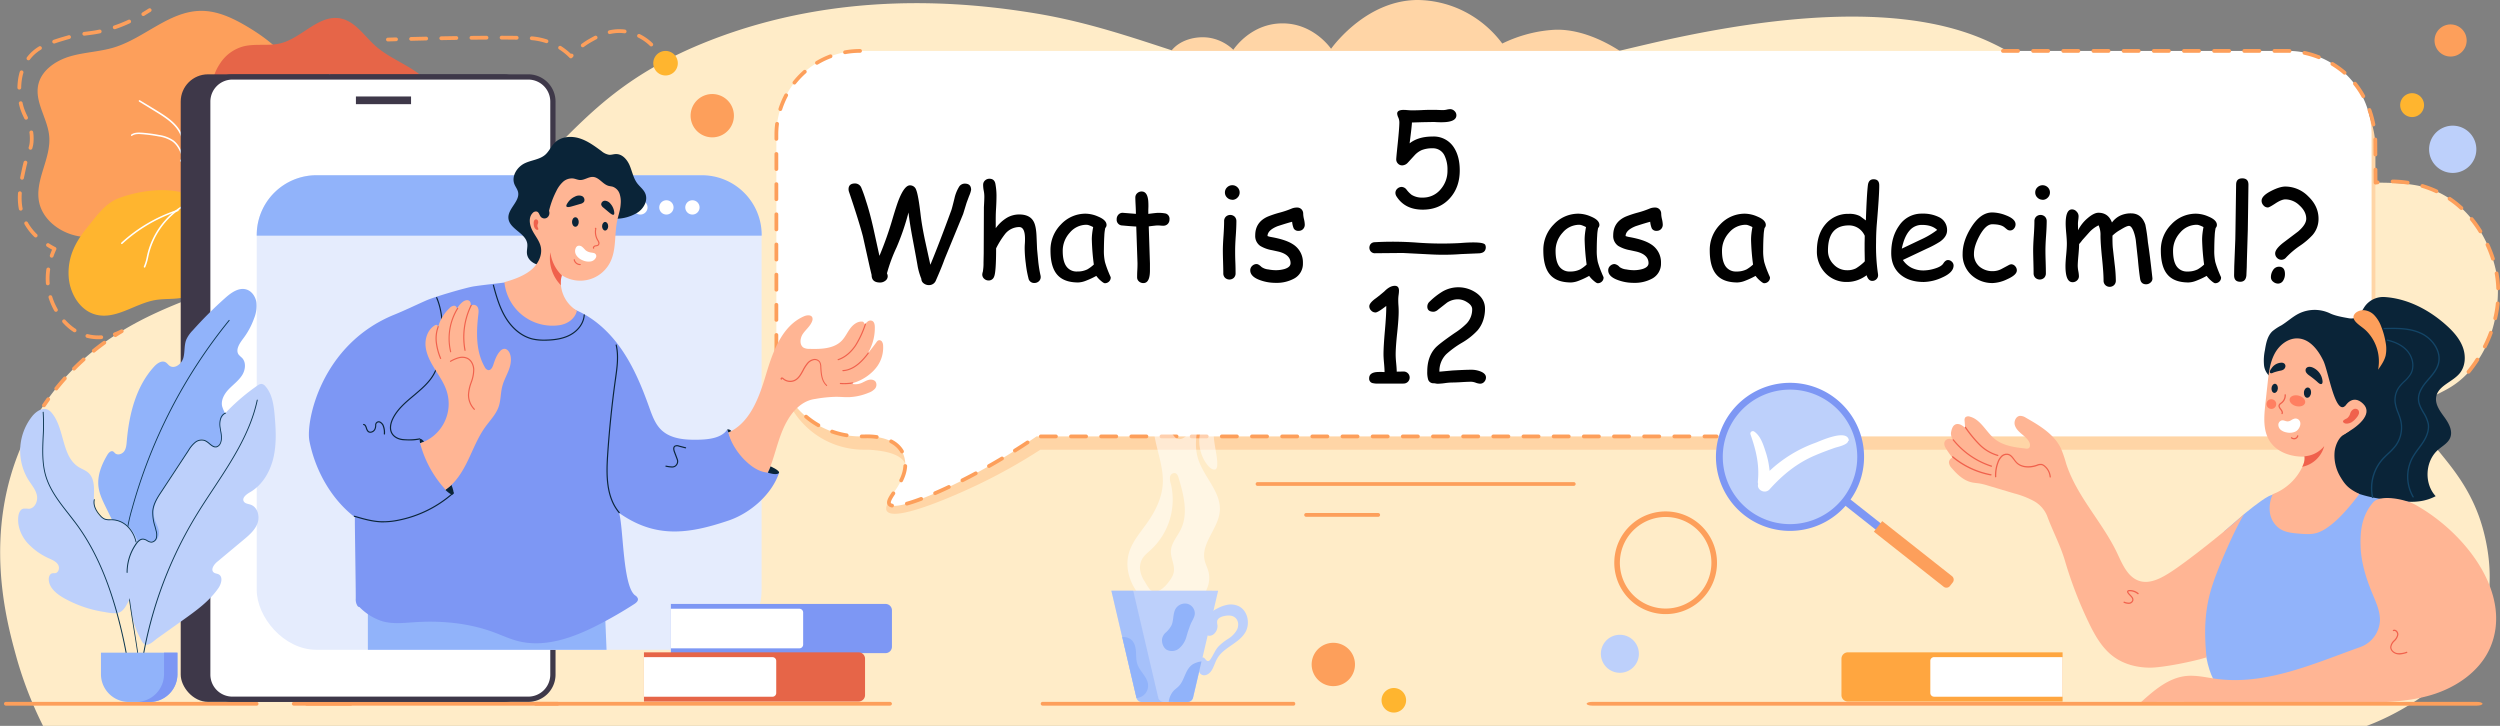 <svg id="Слой_1" data-name="Слой 1" xmlns="http://www.w3.org/2000/svg" viewBox="0 0 1326 385"><rect x="0" y="0" width="1326" height="385" fill="#808080" stroke="none"/><defs><style>.cls-1{fill:#ffecc8;}.cls-2{fill:#fd9f5b;}.cls-3{fill:#ffd5a6;}.cls-4{fill:#fff;}.cls-22,.cls-23,.cls-24,.cls-25,.cls-5{fill:none;stroke:#fd9f5b;stroke-linecap:round;stroke-linejoin:round;stroke-width:2px;}.cls-5{stroke-dasharray:8;}.cls-6{fill:#ffb52f;}.cls-7{fill:#e66548;}.cls-8{fill:#bdd0fb;}.cls-9{fill:#7d97f4;}.cls-10{fill:#3e3849;}.cls-11{fill:#e5ecfd;}.cls-12,.cls-21{fill:#91b3fa;}.cls-13{fill:#0a2438;}.cls-14{fill:#ffb594;}.cls-15{fill:#f0614c;}.cls-16{fill:#ff7f61;}.cls-17{fill:#134567;}.cls-18{fill:#0a354f;}.cls-19{fill:#ffa640;}.cls-20{opacity:0.51;}.cls-21{opacity:0.5;}.cls-23{stroke-dasharray:7.07 7.07;}.cls-24{stroke-dasharray:7.42 7.42;}.cls-25{stroke-dasharray:8.27 8.27;}</style></defs><path class="cls-1" d="M22.83,385h1232.5c6.56-2.42,53.77-20.65,63.4-62.43,5.21-22.59-2.33-44.41-3.92-48.78-11.36-31.28-34.93-41.42-30.33-56.35,3-9.82,13.7-6.93,26.06-21.38,17.36-20.29,14.23-46.91,14-48.5-.39-3-3.63-24.83-21.51-39.42-19-15.49-38.3-9.61-71.56-12-44.1-3.19-77.72-15.6-120.13-38.82-24.31-13.31-39.81-30.91-70.44-40.65-48-15.26-113.6-5.72-167,6.74s-109.73,28-166.82,23.28c-59.2-4.88-101.28-30.29-157.89-39.6-37-6.1-103.68-12.66-173,14.52-85.71,33.59-77.65,82.59-164.32,106.88-31.15,8.73-59.08,9.94-110.61,29.74-24.24,9.32-51,21.71-72.17,48.53a133.73,133.73,0,0,0-17,28.16C-9.33,282.8,3.45,329.38,8.45,347.62A203.57,203.57,0,0,0,22.83,385Z"/><path class="cls-2" d="M137.08,373.27a.92.92,0,0,1-.82,1H3.12a1,1,0,0,1,0-2H136.26A.93.93,0,0,1,137.08,373.27Z"/><path class="cls-2" d="M186.93,373.27a.92.92,0,0,1-.82,1H155.82a1,1,0,0,1,0-2h30.29A.93.93,0,0,1,186.93,373.27Z"/><path class="cls-2" d="M296.66,373.27a.92.92,0,0,1-.82,1H162.7a1,1,0,0,1,0-2H295.84A.93.93,0,0,1,296.66,373.27Z"/><path class="cls-2" d="M473.09,373.27a1.09,1.09,0,0,1-1.17,1H284.1a1,1,0,1,1,0-2H471.92A1.09,1.09,0,0,1,473.09,373.27Z"/><path class="cls-2" d="M835.72,256.71a1,1,0,0,1-1,1H667a1,1,0,1,1,0-2H834.68A1,1,0,0,1,835.72,256.71Z"/><path class="cls-2" d="M732,273.11a1,1,0,0,1-1.05,1H692.76a1,1,0,1,1,0-2h38.15A1,1,0,0,1,732,273.11Z"/><path class="cls-3" d="M824.59,15.79a70.64,70.64,0,0,0-15.53,2.61,72.87,72.87,0,0,0-12.25,4.69A57.6,57.6,0,0,0,774.28,4.93,56.52,56.52,0,0,0,752.17,0C725.82-.06,708.3,22.73,706,25.87c-.72-1-9.82-13.68-26.13-13.47s-25,13-25.72,14A23.83,23.83,0,0,0,641.22,20c-7-1-15.41,1.16-19.89,6.86-.33.43-.58.8-.74,1l239.58-.18C856.61,25.28,841,15.11,824.59,15.79Z"/><path class="cls-2" d="M687,373.27a.92.92,0,0,1-.82,1H553a1,1,0,0,1,0-2H686.15A.93.93,0,0,1,687,373.27Z"/><path class="cls-3" d="M1215.55,34.07H458.18a44.38,44.38,0,0,0-44.37,44.37V194.16a44.37,44.37,0,0,0,40.66,44.21h0c1.23.1,2.46.16,3.71.16h2.46c9.62.55,17.58,2.59,19.61,7.66,3.49,8.7-12.87,20.27-9.86,24.86,4.4,6.72,43.42-11.66,47.74-13.72a294.79,294.79,0,0,0,33.67-18.8h663.75a44.37,44.37,0,0,0,44.37-44.37V78.44A44.38,44.38,0,0,0,1215.55,34.07Z"/><path class="cls-4" d="M1213.53,27H456.16a44.37,44.37,0,0,0-44.37,44.37V187.09a44.37,44.37,0,0,0,40.66,44.21h0c1.22.1,2.45.17,3.7.17h2.46c2-.09,14.64-.49,19.62,7.66a14,14,0,0,1,1.58,4c2.65,11.61-10.18,21-8.09,24.22,2.44,3.76,23.29-4.14,46.36-16.57a351.17,351.17,0,0,0,31.69-19.3h663.75a44.37,44.37,0,0,0,44.37-44.38V71.38A44.36,44.36,0,0,0,1213.53,27Z"/><path class="cls-5" d="M456.16,27a44.37,44.37,0,0,0-44.37,44.37V187.09a44.37,44.37,0,0,0,40.66,44.21h0c1.22.1,2.45.17,3.7.17h2.46c2-.09,14.64-.49,19.62,7.66a14,14,0,0,1,1.58,4c2.65,11.61-10.18,21-8.09,24.22,2.44,3.76,23.29-4.14,46.36-16.57a351.17,351.17,0,0,0,31.69-19.3H910.47"/><path d="M492.7,151.22a4.35,4.35,0,0,1-2.69-.87,3,3,0,0,1-1.33-2.46,34.8,34.8,0,0,1-1.93-6.54q-.4-2.52-2.62-14.32-1.69-8.94-2.26-14.35a129.13,129.13,0,0,1-6.35,18.57A83,83,0,0,0,470.44,145a3.3,3.3,0,0,1,.4,1.49,2.93,2.93,0,0,1-1.33,2.46,4.43,4.43,0,0,1-2.73.9q-4.48,0-4.48-4l-1-4.22-3.62-16.28q-2.16-8.25-7.38-23.63a4.54,4.54,0,0,1-.23-1.33q0-3.09,3.49-3.09a3.63,3.63,0,0,1,3.32,2.36,71.72,71.72,0,0,1,2.43,6.88q2,6,3.92,14.49l3.22,14.68a182.29,182.29,0,0,0,7.07-20.06q2.16-7.22,3.29-10c2-4.89,3.93-7.34,5.82-7.34a3.37,3.37,0,0,1,3.29,2.36q1.19,2.86,2.42,13.62.66,5.46,2.26,13.09l2.86,13.06q4.45-10.69,11.13-28.94c.24-.66.79-2.76,1.66-6.28a20.23,20.23,0,0,1,2.36-6,3.58,3.58,0,0,1,3.12-1.83c2.24,0,3.35,1.11,3.35,3.32A15.23,15.23,0,0,1,514,104l-1.33,3.59-1.82,5.92-9.87,24q-1.37,3.94-4.69,11.49A3.85,3.85,0,0,1,492.7,151.22Z"/><path d="M548.57,150.09a3,3,0,0,1-3.08-2.53,55.77,55.77,0,0,1-1.4-7.74,66.49,66.49,0,0,1-.6-7.91c0-.57,0-1.45.09-2.62s.08-2,.08-2.63q0-6.24-3.12-6.24a9.82,9.82,0,0,0-7.55,3.82,46.33,46.33,0,0,0-4.65,7.47q0,12.66-1.06,15a3,3,0,0,1-2.89,2.06,3.44,3.44,0,0,1-2.39-.93,2.92,2.92,0,0,1-1-2.26,5.71,5.71,0,0,1,.3-1.46,26.51,26.51,0,0,0,.36-4.85l.1-4.92.1-24.42c.16-2.75.23-4.6.23-5.55a15.75,15.75,0,0,0-.31-3.21,15.34,15.34,0,0,1-.32-3.14,3,3,0,0,1,1-2.31,3.28,3.28,0,0,1,2.36-.91q2.72,0,3.18,2.92a35.57,35.57,0,0,1,.54,5.82c0,2.32-.08,4.75-.24,7.27s-.18,4.84-.16,7.28l0,2.93a20.07,20.07,0,0,1,5.83-5.47,12.87,12.87,0,0,1,6.6-1.81c3.67,0,6.2,1.19,7.57,3.59,1,1.68,1.53,4.52,1.66,8.5l.27,6.35.66,6.91q.46,3.89,1.13,6.84a4.26,4.26,0,0,1,.13,1,3,3,0,0,1-1,2.27A3.43,3.43,0,0,1,548.57,150.09Z"/><path d="M586,150.22c-.43,0-1.19-.49-2.3-1.46a14.8,14.8,0,0,1-2.22-2.43,42.11,42.11,0,0,1-5.62,2.61,12.26,12.26,0,0,1-4,.88q-7.77,0-11.33-4.38-3.36-4.12-3.35-12.63a19.07,19.07,0,0,1,5.53-13.76,17.76,17.76,0,0,1,13.2-5.71,17,17,0,0,1,6.48,1.5q4.51,1.86,4.52,4.48a2.24,2.24,0,0,1-.67,1.6,24.22,24.22,0,0,0-.51,4.15q-.18,2.9-.22,7.41a27.1,27.1,0,0,0,.57,6.51,50.32,50.32,0,0,0,2.09,5.85c.16.4.41,1,.77,1.76l.19.56a2.88,2.88,0,0,1-.93,2.2A3.09,3.09,0,0,1,586,150.22Zm-6.91-23.09a29.38,29.38,0,0,1,.18-3.11c.12-1.12.3-2.31.55-3.57a16.81,16.81,0,0,0-2.11-.93,4.68,4.68,0,0,0-1.42-.3,11.51,11.51,0,0,0-8.88,4.2,14.17,14.17,0,0,0-3.74,9.69c0,3.63.64,6.36,1.93,8.17A6.6,6.6,0,0,0,571.4,144a11.5,11.5,0,0,0,5.41-1.17,19.8,19.8,0,0,0,3.36-2.52A120.33,120.33,0,0,1,579.11,127.13Z"/><path d="M617.11,119.72c-.46,0-1,0-1.64-.07s-1.18-.06-1.65-.06-2,.16-4.52.49l.63,19.64,0,1.46,0,1.7q.13,7.27-3.49,7.27a3.38,3.38,0,0,1-2.31-.86,2.78,2.78,0,0,1-1-2.16c0-.84,0-2.1.1-3.79s.1-2.94.1-3.78l-.66-19.41c-1.62-.07-4.08-.25-7.38-.56a3,3,0,0,1-3-3.29,3.45,3.45,0,0,1,.89-2.43,3,3,0,0,1,2.3-1l7,.56q0-1.69-.15-4.53c-.1-1.9-.15-3.26-.15-4.11a3,3,0,0,1,1-2.31,3.33,3.33,0,0,1,2.36-.91q3,0,3.48,4.89c.07.82.1,1.8.1,3l-.06,1.93,0,2.06c2.75-.35,4.32-.53,4.72-.53a19.06,19.06,0,0,1,4.52.33,2.91,2.91,0,0,1,2,3.12,3.32,3.32,0,0,1-.92,2.41A3.12,3.12,0,0,1,617.11,119.72Z"/><path d="M655.12,132.94c0,1.33,0,3.32.11,6s.12,4.63.12,6a3.28,3.28,0,0,1-.9,2.39,3.43,3.43,0,0,1-4.7,0,3.25,3.25,0,0,1-.91-2.39q0-2-.12-6t-.12-6c0-2.08.12-4.68.34-7.79s.33-5.71.33-7.79a3.33,3.33,0,0,1,.91-2.43,3.42,3.42,0,0,1,4.69,0,3.33,3.33,0,0,1,.91,2.43q0,3.12-.33,7.79T655.12,132.94Zm-1.5-27a3.81,3.81,0,0,1-2.76-1.13,3.67,3.67,0,0,1-1.16-2.72,3.71,3.71,0,0,1,1.16-2.73,3.85,3.85,0,0,1,2.76-1.12,3.77,3.77,0,0,1,2.74,1.12,3.7,3.7,0,0,1,1.15,2.73,3.66,3.66,0,0,1-1.15,2.72A3.74,3.74,0,0,1,653.62,106Z"/><path d="M688.77,122.44a2.73,2.73,0,0,1-2.56-1.23,11.36,11.36,0,0,1-.86-3.58q-2.49.63-7.68,2.32c-3.56,1.42-5.36,3.17-5.38,5.25a10.81,10.81,0,0,0,2,.53q7.65,1.36,11.36,3.76a11.29,11.29,0,0,1,5.42,10.1,8.9,8.9,0,0,1-4.69,8.17,19.3,19.3,0,0,1-9.83,2.26,23.81,23.81,0,0,1-8.3-1.46c-3.42-1.24-5.12-3-5.12-5.18a3.11,3.11,0,0,1,1-2.33,3.34,3.34,0,0,1,2.37-1c.69,0,1.57.54,2.66,1.6a7.6,7.6,0,0,0,3.59,1.26,21.42,21.42,0,0,0,3.75.4,16.65,16.65,0,0,0,4.92-.66q3.09-1,3.09-3.06,0-4.51-6.32-6.12l-3.45-.76a18.27,18.27,0,0,1-6.28-2.26,6.37,6.37,0,0,1-2.69-5.61q0-6.95,6.54-9.91a52.64,52.64,0,0,1,6.38-2.14,47.91,47.91,0,0,0,6.28-2.11,7.29,7.29,0,0,1,3-.6,3.14,3.14,0,0,1,2.34.93,3.31,3.31,0,0,1,.91,2.43,14,14,0,0,0,.42,2.82,13.91,13.91,0,0,1,.41,2.83,3.3,3.3,0,0,1-.91,2.42A3.14,3.14,0,0,1,688.77,122.44Z"/><path d="M847.4,150.22c-.42,0-1.18-.49-2.29-1.46a14.93,14.93,0,0,1-2.23-2.43,41.48,41.48,0,0,1-5.61,2.61,12.31,12.31,0,0,1-4,.88q-7.79,0-11.33-4.38-3.36-4.12-3.36-12.63a19.11,19.11,0,0,1,5.53-13.76,17.78,17.78,0,0,1,13.21-5.71,17,17,0,0,1,6.48,1.5q4.51,1.86,4.52,4.48a2.28,2.28,0,0,1-.67,1.6,24.22,24.22,0,0,0-.51,4.15q-.2,2.9-.22,7.41a27.71,27.71,0,0,0,.56,6.51,51.07,51.07,0,0,0,2.1,5.85c.15.4.41,1,.76,1.76l.2.56a2.88,2.88,0,0,1-.93,2.2A3.1,3.1,0,0,1,847.4,150.22Zm-6.91-23.09a29.38,29.38,0,0,1,.18-3.11c.13-1.12.31-2.31.55-3.57a16.19,16.19,0,0,0-2.11-.93,4.57,4.57,0,0,0-1.41-.3,11.54,11.54,0,0,0-8.89,4.2,14.16,14.16,0,0,0-3.73,9.69c0,3.63.64,6.36,1.92,8.17a6.61,6.61,0,0,0,5.78,2.73,11.52,11.52,0,0,0,5.42-1.17,19.82,19.82,0,0,0,3.35-2.52A122.93,122.93,0,0,1,840.49,127.13Z"/><path d="M878.7,122.44a2.73,2.73,0,0,1-2.56-1.23,11.58,11.58,0,0,1-.87-3.58q-2.49.63-7.67,2.32-5.36,2.13-5.38,5.25a10.6,10.6,0,0,0,2,.53q7.64,1.36,11.36,3.76a11.28,11.28,0,0,1,5.41,10.1,8.91,8.91,0,0,1-4.68,8.17,19.3,19.3,0,0,1-9.83,2.26,23.91,23.91,0,0,1-8.31-1.46Q853,146.7,853,143.38a3.1,3.1,0,0,1,1-2.33,3.38,3.38,0,0,1,2.38-1,4.53,4.53,0,0,1,2.66,1.6,7.54,7.54,0,0,0,3.58,1.26,21.62,21.62,0,0,0,3.76.4,16.53,16.53,0,0,0,4.91-.66q3.09-1,3.09-3.06,0-4.51-6.31-6.12l-3.45-.76a18.27,18.27,0,0,1-6.28-2.26,6.35,6.35,0,0,1-2.69-5.61q0-6.95,6.54-9.91a52.64,52.64,0,0,1,6.38-2.14,48.45,48.45,0,0,0,6.28-2.11,7.25,7.25,0,0,1,3-.6,3.14,3.14,0,0,1,2.34.93,3.31,3.31,0,0,1,.91,2.43,14,14,0,0,0,.42,2.82,14.67,14.67,0,0,1,.41,2.83,3.3,3.3,0,0,1-.91,2.42A3.14,3.14,0,0,1,878.7,122.44Z"/><path d="M935.67,150.22c-.42,0-1.18-.49-2.29-1.46a14.93,14.93,0,0,1-2.23-2.43,42.05,42.05,0,0,1-5.61,2.61,12.31,12.31,0,0,1-4,.88q-7.79,0-11.33-4.38-3.36-4.12-3.36-12.63a19.11,19.11,0,0,1,5.53-13.76,17.78,17.78,0,0,1,13.21-5.71,17.09,17.09,0,0,1,6.48,1.5q4.51,1.86,4.51,4.48a2.27,2.27,0,0,1-.66,1.6,24.22,24.22,0,0,0-.51,4.15q-.2,2.9-.22,7.41a27.71,27.71,0,0,0,.56,6.51,51.07,51.07,0,0,0,2.1,5.85c.15.4.41,1,.76,1.76l.2.56a2.88,2.88,0,0,1-.93,2.2A3.1,3.1,0,0,1,935.67,150.22Zm-6.91-23.09a29.38,29.38,0,0,1,.18-3.11c.12-1.12.31-2.31.55-3.57a16.19,16.19,0,0,0-2.11-.93,4.69,4.69,0,0,0-1.41-.3,11.54,11.54,0,0,0-8.89,4.2,14.16,14.16,0,0,0-3.73,9.69c0,3.63.64,6.36,1.92,8.17a6.61,6.61,0,0,0,5.78,2.73,11.54,11.54,0,0,0,5.42-1.17,19.82,19.82,0,0,0,3.35-2.52A120.33,120.33,0,0,1,928.76,127.13Z"/><path d="M995.47,118.69c-.27,3.26-.4,6.51-.4,9.77a100.23,100.23,0,0,0,1,16.71,6.64,6.64,0,0,1,.07.76,2.88,2.88,0,0,1-.93,2.2,3.1,3.1,0,0,1-2.16.86c-1.38,0-2.38-1-3-3a18.69,18.69,0,0,1-5,2.66,16.19,16.19,0,0,1-5.37.9A15.31,15.31,0,0,1,968.33,145a16.34,16.34,0,0,1-4.65-12q0-8.86,4.7-14.22a15.5,15.5,0,0,1,12.21-5.35,12,12,0,0,1,5.94,1.2l3.13,2.29q.47-14,1.09-18.84c.29-2,1.3-3,3-3q3,0,3,3.22Q996.8,102.91,995.47,118.69Zm-14.75.86c-3.72,0-6.51,1.11-8.37,3.31s-2.79,5.52-2.79,10a10.14,10.14,0,0,0,3,7.38,9.66,9.66,0,0,0,7.12,3.09,10,10,0,0,0,4.72-1,26.1,26.1,0,0,0,3.69-2.76,7.38,7.38,0,0,0,1-1l-.1-5.75,0-3.85.07-3.92a9.37,9.37,0,0,0-3.35-4A9.08,9.08,0,0,0,980.72,119.55Z"/><path d="M1020.35,149.56q-7.5,0-12.16-3.76-5.09-4.16-5.08-11.63,0-8.64,4.19-14.48a14.18,14.18,0,0,1,12.15-6.38,19.11,19.11,0,0,1,9,1.86,7.5,7.5,0,0,1,4.28,7c0,2.22-1.25,4.23-3.75,6a52.94,52.94,0,0,1-7,3.72l-12.69,6a12.11,12.11,0,0,0,4.63,4.16,14.19,14.19,0,0,0,6.46,1.39,20.59,20.59,0,0,0,5.38-.86q3.93-1.1,5-2.88c.76-1.18,1.56-1.77,2.43-1.77a2.88,2.88,0,0,1,2.07.88,2.75,2.75,0,0,1,.92,2q0,3.69-6,6.35A24.4,24.4,0,0,1,1020.35,149.56Zm-.9-30.27a8.48,8.48,0,0,0-6.74,3.14q-2.69,3.13-4,9.45l10.2-4.85a43.62,43.62,0,0,0,8.57-5.08C1025.56,120.17,1022.89,119.29,1019.45,119.29Z"/><path d="M1057.13,150.12a16.27,16.27,0,0,1-11.36-4.12,14.62,14.62,0,0,1-4.79-11.4q0-6.73,4.49-13.92,5-8,11.23-8a20.66,20.66,0,0,1,7.27,1.53c3.39,1.3,5.08,2.9,5.08,4.78a3.33,3.33,0,0,1-.83,2.24,2.57,2.57,0,0,1-2.06,1,2.54,2.54,0,0,1-1.67-.58c-.48-.38-.94-.77-1.38-1.14q-2-1.56-6.41-1.56-3.39,0-6.71,6-3,5.55-3,9.6a8.6,8.6,0,0,0,3,6.92,10.74,10.74,0,0,0,7.18,2.35,10,10,0,0,0,4.25-1.06l3.85-2.06a3.78,3.78,0,0,1,1.43-.53,2.81,2.81,0,0,1,2.13,1,3.21,3.21,0,0,1,.9,2.24q0,2.43-5.12,4.69A19.23,19.23,0,0,1,1057.13,150.12Z"/><path d="M1084.9,132.94q0,2,.12,6t.11,6a3.32,3.32,0,0,1-.89,2.39,3.43,3.43,0,0,1-4.7,0,3.26,3.26,0,0,1-.92-2.39q0-2-.11-6t-.12-6q0-3.12.33-7.79t.33-7.79a3.34,3.34,0,0,1,.92-2.43,3.41,3.41,0,0,1,4.68,0,3.34,3.34,0,0,1,.92,2.43c0,2.08-.12,4.68-.34,7.79S1084.9,130.86,1084.9,132.94Zm-1.49-27a3.78,3.78,0,0,1-2.76-1.13,3.63,3.63,0,0,1-1.16-2.72,3.67,3.67,0,0,1,1.16-2.73,3.94,3.94,0,0,1,5.5,0,3.72,3.72,0,0,1,1.14,2.73,3.69,3.69,0,0,1-1.14,2.72A3.75,3.75,0,0,1,1083.41,106Z"/><path d="M1138.32,150.79q-2.73,0-3.19-2.9-.6-3.64-1.19-10.3l-1.13-10.3a23.34,23.34,0,0,0-1.13-4.48c-.76-2-1.58-3-2.46-3s-2.35.7-4.59,2.09a19.2,19.2,0,0,0-4.18,3.09c0,2.08,0,4.17.16,6.25l1,8.87a75.4,75.4,0,0,1,.63,8.67,3.31,3.31,0,0,1-.91,2.41,3.37,3.37,0,0,1-4.69,0,3.31,3.31,0,0,1-.91-2.41q0-4-.81-11.88T1114.1,125a12.41,12.41,0,0,0-1-5.49,16.49,16.49,0,0,0-4.72,3.46l-3.92,4.38a20.08,20.08,0,0,1-1.7,2.1q0,2-.36,5.88c-.24,2.59-.37,4.51-.37,5.75a17.5,17.5,0,0,0,.32,2.79,16.8,16.8,0,0,1,.31,2.59,3,3,0,0,1-1,2.29,3.39,3.39,0,0,1-2.37.93q-3.76,0-3.76-8.54,0-2,.37-5.94t.36-6c0-1.18-.1-2.94-.31-5.28s-.32-4.12-.32-5.32q0-7.55,3.39-7.54a3.23,3.23,0,0,1,2.38,1.13,3.53,3.53,0,0,1,1.08,2.46,18.1,18.1,0,0,1-.17,2,18,18,0,0,0-.17,2l.07,3.49a20.07,20.07,0,0,1,5.08-6.43c2.24-1.91,4.14-2.87,5.72-2.87,3.47,0,5.87,1.73,7.17,5.18a11.87,11.87,0,0,1,4.35-3.64,13.19,13.19,0,0,1,5.78-1.21q5.55,0,7.58,6a88.23,88.23,0,0,1,1.36,9.34q.93,5.72,2.39,19a2.7,2.7,0,0,1-.89,2.26A3.49,3.49,0,0,1,1138.32,150.79Z"/><path d="M1174.93,150.22c-.42,0-1.18-.49-2.29-1.46a14.93,14.93,0,0,1-2.23-2.43,41.48,41.48,0,0,1-5.61,2.61,12.31,12.31,0,0,1-4,.88q-7.79,0-11.33-4.38-3.36-4.12-3.36-12.63a19.11,19.11,0,0,1,5.53-13.76,17.78,17.78,0,0,1,13.21-5.71,17,17,0,0,1,6.48,1.5q4.52,1.86,4.51,4.48a2.27,2.27,0,0,1-.66,1.6,24.22,24.22,0,0,0-.51,4.15q-.19,2.9-.22,7.41A27.71,27.71,0,0,0,1175,139a51.07,51.07,0,0,0,2.1,5.85c.15.4.41,1,.76,1.76l.2.56a2.88,2.88,0,0,1-.93,2.2A3.1,3.1,0,0,1,1174.93,150.22ZM1168,127.13a29.38,29.38,0,0,1,.18-3.11c.13-1.12.31-2.31.55-3.57a16.19,16.19,0,0,0-2.11-.93,4.69,4.69,0,0,0-1.41-.3,11.53,11.53,0,0,0-8.89,4.2,14.16,14.16,0,0,0-3.73,9.69c0,3.63.64,6.36,1.92,8.17a6.61,6.61,0,0,0,5.78,2.73,11.54,11.54,0,0,0,5.42-1.17,19.82,19.82,0,0,0,3.35-2.52A122.93,122.93,0,0,1,1168,127.13Z"/><path d="M1192.24,121.91l-.5,16.52c0,1.75-.09,4.31-.26,7.7-.23,2.22-1.31,3.33-3.26,3.33q-3.26,0-3.26-3.39,0-4,.37-12.08t.36-12.08q0-5.25.17-12t.17-12q0-3.31,3.25-3.32c2.2,0,3.29,1.11,3.29,3.32q0,5.25-.16,12T1192.24,121.91Z"/><path d="M1210.15,137.79a3.26,3.26,0,0,1-2.4-1,3.33,3.33,0,0,1-1-2.38q0-2.3,4.26-5.65l7.94-6c2.85-2.46,4.28-4.7,4.28-6.74q0-3.85-3.62-7.11a10.87,10.87,0,0,0-7.41-3.16c-1.39,0-3.16.72-5.31,2.14s-3.48,2.15-4,2.15a3,3,0,0,1-2.34-1.1,3.56,3.56,0,0,1-1-2.46q0-2.62,5.08-5.21,4.56-2.32,7.54-2.33a17.15,17.15,0,0,1,12.13,5.22q5.45,5.2,5.45,11.86a13,13,0,0,1-3.13,8.6,37.64,37.64,0,0,1-6.91,5.85,44.77,44.77,0,0,0-7.07,6A3.3,3.3,0,0,1,1210.15,137.79Zm-1.83,12.63a4,4,0,0,1-2.64-1,3,3,0,0,1-1.18-2.38,6.62,6.62,0,0,1,1.09-3.72,3.68,3.68,0,0,1,3.16-1.86q3.2,0,3.19,3.92a6.38,6.38,0,0,1-.86,3.29A3.17,3.17,0,0,1,1208.32,150.42Z"/><path d="M754.62,111.2q-9.43,0-13.89-7a3.51,3.51,0,0,1-.6-1.86,3,3,0,0,1,1-2.25,3.37,3.37,0,0,1,2.33-.94,3.45,3.45,0,0,1,2.59,1.46,14.72,14.72,0,0,0,2.66,2.72,10.32,10.32,0,0,0,5.88,1.47,12.07,12.07,0,0,0,9.53-4.39,14.85,14.85,0,0,0,3.62-10.07,16.88,16.88,0,0,0-1.59-7.87,6.75,6.75,0,0,0-6.35-3.82,15,15,0,0,0-5.81,1,11.58,11.58,0,0,0-3.62,2.63l-3.62,3.95a4.21,4.21,0,0,1-3,1.49,3,3,0,0,1-2.26-.94,3.13,3.13,0,0,1-.93-2.28q0-.66.53-5.91,1.13-10.47,1.13-13.76a6.56,6.56,0,0,0-.58-2.54,6,6,0,0,1-.58-2c0-1.35,1.16-2,3.49-2q.66,0,2,.12c.89.07,1.56.11,2,.11,1.28,0,3.21,0,5.78-.13s4.49-.13,5.78-.13c.59,0,1.5,0,2.72.06s2.13.07,2.72.07a9.39,9.39,0,0,0,1.83-.25,9.44,9.44,0,0,1,1.8-.25,3.22,3.22,0,0,1,2.29,1,3,3,0,0,1,1,2.23q0,3.72-7.87,3.72c-.69,0-1.55,0-2.59-.06s-1.67-.07-1.89-.07l-5.62.1-5.61.17q0,1.49-1.23,11.06,4.54-3.61,12.12-3.62A12.63,12.63,0,0,1,771,78q3.25,4.86,3.25,12.36,0,9-5.25,14.79Q763.56,111.2,754.62,111.2Z"/><path d="M744.34,203.47h-6.61l-6.58,0a12.08,12.08,0,0,1-3.26-.3,2.41,2.41,0,0,1-1.69-2.52q0-3.36,5.21-3.36l1.6,0,1.36.07c0-1.06-.09-2.63-.28-4.72s-.28-3.64-.28-4.68q0-4.22.76-12.83t.7-12.86q-4.46,3.47-5.68,3.46a3.11,3.11,0,0,1-2.31-1,3.14,3.14,0,0,1-1-2.29q0-1.56,2.85-3.79c1.2-.84,2.89-2.19,5.09-4.05q2.93-3,5.58-3c1.48,0,2.22.86,2.22,2.56a17.74,17.74,0,0,1-.2,2.28,19.15,19.15,0,0,0-.19,2.27c0,.73,0,1.84.11,3.33s.12,2.59.12,3.32q0,3.78-.8,11.29t-.8,11.27q0,1.92.27,4.68c.18,1.84.28,3.35.3,4.52l3.49-.06a3.19,3.19,0,1,1,0,6.37Z"/><path d="M785.07,203.51a7.74,7.74,0,0,1-2.35-.52,7.84,7.84,0,0,0-2.31-.51c-1.12,0-2.82.06-5.08.2s-4,.2-5.11.2a32.39,32.39,0,0,0-3.84.33,32.55,32.55,0,0,1-3.84.33,5.93,5.93,0,0,1-1.06-.13,6,6,0,0,0-1.06-.13,2.88,2.88,0,0,1-3-2.23,13.63,13.63,0,0,1-.4-4q0-7.74,4.22-12.46,1.92-2.16,10.39-8a36.66,36.66,0,0,0,6.35-5.09,10.84,10.84,0,0,0,2.86-7.47q0-2.13-2.76-3.79a9,9,0,0,0-4.75-1.49,10.6,10.6,0,0,0-5.82,1.76l-4.75,3.72a4.21,4.21,0,0,1-2.29,1.13q-3.42,0-3.42-2.73a3.51,3.51,0,0,1,1.26-2.69,37.57,37.57,0,0,1,6.75-5.28,16.69,16.69,0,0,1,17.87.63q4.71,3.28,4.72,8.44a19.27,19.27,0,0,1-1,6.25,16.08,16.08,0,0,1-2.92,5.21,35.44,35.44,0,0,1-8.44,6.68,49.94,49.94,0,0,0-8.2,6,12.6,12.6,0,0,0-3.62,9.27l6.84-.63c4.69-.27,8-.4,10.06-.4a13.43,13.43,0,0,1,4.79.86c2,.78,3,1.85,3,3.23a3.36,3.36,0,0,1-.9,2.3A2.85,2.85,0,0,1,785.07,203.51Z"/><path d="M726.63,132.72a3.08,3.08,0,0,1-.16-2.29,2.63,2.63,0,0,1,1.47-1.7,3,3,0,0,1,1.12-.26,173.18,173.18,0,0,1,22.65.22,177.9,177.9,0,0,0,22.69.23q12.55-1,13.39,1a3.22,3.22,0,0,1,.11,2.31,2.63,2.63,0,0,1-1.46,1.69,5.64,5.64,0,0,1-1.8.44l-9.71.41a123.32,123.32,0,0,1-15.45.2l-15.43-.79-14.53.13A2.84,2.84,0,0,1,726.63,132.72Z"/><path class="cls-6" d="M735.51,366.13a6.51,6.51,0,1,1-1.52,9.09A6.51,6.51,0,0,1,735.51,366.13Z"/><path class="cls-2" d="M700.51,343.09a11.49,11.49,0,1,1-2.68,16A11.48,11.48,0,0,1,700.51,343.09Z"/><path class="cls-6" d="M355,39.72a6.51,6.51,0,1,1,4.2-8.19A6.51,6.51,0,0,1,355,39.72Z"/><path class="cls-2" d="M381.31,72.3a11.49,11.49,0,1,1,7.41-14.46A11.5,11.5,0,0,1,381.31,72.3Z"/><path class="cls-2" d="M131.28,14.2c-7.52-4.48-15.76-8.46-24.5-8.44-16.87,0-30.1,14.42-46.23,19.38-7.61,2.33-15.75,2.51-23.39,4.76S21.9,37.31,20.27,45.11c-1.9,9.14,5,17.79,5.83,27.1,1.07,11.76-7.62,23.09-5.41,34.7,1.82,9.57,11,16.47,20.56,18.31s19.44-.44,28.71-3.47a181.26,181.26,0,0,0,62.15-35.27A210.47,210.47,0,0,0,156.24,61.2c5.63-6.8,6.34-11.85,2.43-20.06C153.07,29.39,142.23,20.73,131.28,14.2Z"/><path class="cls-4" d="M95.52,85.59a.42.42,0,0,1,0-.53c8.42-12.52,11.21-26.9,7.47-38.48a.42.42,0,0,1,.79-.26c3.82,11.82,1,26.48-7.57,39.21a.42.42,0,0,1-.58.11Z"/><path class="cls-4" d="M97,86a.44.44,0,0,1-.12-.33c.33-4.55.7-9.71-1.24-14.17-2.31-5.31-7.31-8.69-13.12-12.25l-8.74-5.35a.42.42,0,0,1-.14-.57.41.41,0,0,1,.57-.14L83,58.52c5.94,3.64,11,7.09,13.45,12.63,2,4.65,1.64,9.92,1.31,14.56a.42.42,0,0,1-.44.39A.48.48,0,0,1,97,86Z"/><path class="cls-4" d="M69.54,72l0-.06a.41.41,0,0,1,.1-.58c1.61-1.15,3.71-1.1,5.54-1a79.65,79.65,0,0,1,9.11,1.19,18.46,18.46,0,0,1,7.67,2.86c3.8,2.83,5.23,7.93,6.27,11.66a.4.4,0,0,1-.28.51.42.42,0,0,1-.52-.29c-1.26-4.51-2.66-8.76-6-11.22a17.64,17.64,0,0,0-7.33-2.7,80.17,80.17,0,0,0-9-1.18c-1.69-.13-3.61-.18-5,.81A.42.42,0,0,1,69.54,72Z"/><path class="cls-6" d="M37.63,135.84a31.64,31.64,0,0,0-1.22,10.77c.53,9,6,18.27,14.72,20.35,10.55,2.52,20.43-5.9,31.12-7.79,4.66-.82,9.48-.37,14.15-1.19,13.07-2.28,23.1-15.42,22.46-28.67s-11.42-25.15-24.44-27.7c-9.81-1.91-22.14,0-31.45,3.53-7.38,2.78-11.91,9.69-16.74,15.56C42.52,125.22,39.3,130.19,37.63,135.84Z"/><path class="cls-4" d="M96.48,109.82a.4.4,0,0,1-.16.49A41.07,41.07,0,0,0,79,134.8c-.13.53-.25,1.07-.36,1.6a25.74,25.74,0,0,1-1.6,5.31.43.43,0,0,1-.55.2.42.42,0,0,1-.2-.56,25.09,25.09,0,0,0,1.54-5.13c.11-.54.23-1.08.36-1.61a41.85,41.85,0,0,1,17.7-25,.41.41,0,0,1,.57.12A.2.2,0,0,1,96.48,109.82Z"/><path class="cls-4" d="M94.71,111.49v0a.41.41,0,0,1-.26.52,81,81,0,0,0-29.54,17.31.41.41,0,0,1-.59,0,.42.42,0,0,1,0-.59A81.8,81.8,0,0,1,94.2,111.24.4.4,0,0,1,94.71,111.49Z"/><path class="cls-7" d="M129.5,24.5c6.38-1.45,13.17.05,19.51-1.58C160.25,20,169.06,7.66,180.47,9.76c7.83,1.44,12.59,9.12,18.5,14.44,6.1,5.49,13.87,8.68,20.7,13.21s13.15,11.26,13.49,19.45c.35,8.38-5.86,15.92-13.37,19.65s-16.12,4.37-24.48,4.8c-18,.92-36.67,1-53.22-6.13-9.63-4.15-18-10.76-25-18.46-6.35-6.92-5.42-15.65-.24-23.25A21.33,21.33,0,0,1,129.5,24.5Z"/><path class="cls-4" d="M172.71,66.24a.41.41,0,0,1-.18.44.4.4,0,0,1-.57-.12A37.25,37.25,0,0,0,161.6,56.25a.41.41,0,1,1,.46-.69A38.09,38.09,0,0,1,172.65,66.1.53.53,0,0,1,172.71,66.24Z"/><path class="cls-4" d="M175.22,39.75a.42.42,0,0,1,0,.27,11.16,11.16,0,0,0-.62,5.43,181,181,0,0,0,2.62,22,.4.4,0,0,1-.33.48.4.4,0,0,1-.48-.33,182.85,182.85,0,0,1-2.64-22.12,11.84,11.84,0,0,1,.7-5.84.42.42,0,0,1,.78.09Z"/><path class="cls-4" d="M192.76,53.05h0a19.4,19.4,0,0,1,.57,6.24c-.42,3.44-2.47,6.4-4.28,9a.41.41,0,0,1-.58.1.4.4,0,0,1-.1-.57c1.75-2.53,3.74-5.39,4.13-8.63a18.1,18.1,0,0,0-.56-6,.43.43,0,0,1,.32-.5A.42.42,0,0,1,192.76,53.05Z"/><path class="cls-8" d="M855.37,337.44a10.08,10.08,0,1,1-5.51,13.15A10.07,10.07,0,0,1,855.37,337.44Z"/><path class="cls-2" d="M863.17,316.67a27.24,27.24,0,1,1,38.47,2.11A27.27,27.27,0,0,1,863.17,316.67Zm38.37-34.39a24.28,24.28,0,1,0-1.88,34.3A24.32,24.32,0,0,0,901.54,282.28Z"/><rect class="cls-9" x="976.11" y="233.79" width="4.28" height="62.61" transform="translate(1792.49 -338.46) rotate(128.29)"/><ellipse class="cls-8" cx="949.42" cy="242.32" rx="37.48" ry="37.47" transform="translate(699.37 1189.73) rotate(-89.53)"/><path class="cls-9" d="M925.07,273.15a39.28,39.28,0,1,1,55.18-6.48A39.34,39.34,0,0,1,925.07,273.15Zm2.24-2.83a35.67,35.67,0,1,0-5.88-50.11A35.71,35.71,0,0,0,927.31,270.32Z"/><path class="cls-2" d="M998.33,276.39l37,29.2a2.39,2.39,0,0,1,.4,3.35l-1.48,1.87a2.39,2.39,0,0,1-3.35.39l-37-29.19Z"/><path class="cls-4" d="M980.64,233.6c-.82-6.36-15,.23-17.72,1.26a70.56,70.56,0,0,0-24.33,14.88,44.86,44.86,0,0,0-2-9.8c-1.27-3.87-2.59-8.51-6.08-11a1.32,1.32,0,0,0-2,1.6c2.89,8.28,4.78,16,3.85,24.83a2.93,2.93,0,0,0,.18,1.34c-1,3,3.54,5.63,6.06,2.82,6.93-7.71,14.55-13.94,24.14-18,3.43-1.46,6.92-2.77,10.43-4,1.11-.39,7.36-1.65,7.07-3.86A.2.2,0,0,0,980.64,233.6Z"/><rect class="cls-10" x="95.85" y="39.42" width="185.85" height="332.85" rx="14.46"/><rect class="cls-4" x="110.19" y="40.82" width="183.07" height="330.06" rx="13.07"/><path class="cls-10" d="M280.19,372.27H123.26a14.48,14.48,0,0,1-14.46-14.46V53.89a14.48,14.48,0,0,1,14.46-14.47H280.19a14.48,14.48,0,0,1,14.47,14.47V357.81A14.48,14.48,0,0,1,280.19,372.27ZM123.26,42.21a11.69,11.69,0,0,0-11.68,11.68V357.81a11.69,11.69,0,0,0,11.68,11.68H280.19a11.69,11.69,0,0,0,11.68-11.68V53.89a11.69,11.69,0,0,0-11.68-11.68Z"/><rect class="cls-10" x="188.78" y="51.17" width="29.24" height="4.08"/><rect class="cls-11" x="136.17" y="92.91" width="267.78" height="251.74" rx="31.71"/><path class="cls-12" d="M404,125v-.34a31.71,31.71,0,0,0-31.71-31.71H167.87a31.71,31.71,0,0,0-31.7,31.71V125Z"/><path class="cls-4" d="M357.25,110a3.79,3.79,0,1,1-3.78-3.78A3.79,3.79,0,0,1,357.25,110Z"/><path class="cls-4" d="M343.45,110a3.79,3.79,0,1,1-3.79-3.78A3.79,3.79,0,0,1,343.45,110Z"/><path class="cls-4" d="M371.05,110a3.79,3.79,0,1,1-3.78-3.78A3.79,3.79,0,0,1,371.05,110Z"/><polygon class="cls-12" points="195.12 292.84 195.12 344.65 321.71 344.65 319.34 286.83 195.12 292.84"/><path class="cls-9" d="M303.94,163.89c10.59,4.05,19.31,12.11,25.75,21.45S340.5,205.27,344.33,216c1.57,4.37,3.18,9,6.56,12.15,4.94,4.65,12.39,5.2,19.18,5.08,5.54-.09,12.62-.77,15.66-5.4,4.33,11.56,10.3,19.75,27.5,22.94-3.93,11.59-15.31,21.46-26.9,25.36-21.42,7.21-38.7,9.48-57.95-4.06,2.33,7.87,1.89,38.84,8.49,43.72a3.3,3.3,0,0,1,1.47,1.73c.27,1.23-.92,2.24-2,2.92-6,3.87-12.21,7.45-18.55,10.74-13.28,6.87-28.43,12.52-42.92,8.88-4.48-1.13-8.69-3.11-13-4.71-13.26-4.9-27.66-6.24-41.77-5.34-5.78.37-11.7,1.1-17.27-.49a29.5,29.5,0,0,1-12.18-7.55c-.93,0-1.28-1-1.63-1.82a7.06,7.06,0,0,1-.33-2.75c.06-4.74-.53-38.33-.47-43.06-12.54-9.63-21-24.82-24.08-40.32-2.09-10.38,6.15-51.34,45-67.12,5.68-2.3,11.2-5,16.8-7.48,4.45-2,21.45-6.94,25.42-7.54,6.15-.92,12.23-1.43,18.37-2.35,3.46,2.85,8.46,3.11,12.36,5.32,2.95,1.67,5.71,3.68,8.67,5.36S300.81,162.7,303.94,163.89Z"/><path class="cls-13" d="M342.17,102.43c-.94-2.06-2.89-3.46-4.24-5.28-2-2.71-2.62-6.19-3.92-9.31s-3.93-6.21-7.31-6.12c-1.2,0-2.36.46-3.55.39a8.42,8.42,0,0,1-4.17-2c-3.69-2.71-7.46-5.5-11.86-6.81s-9.62-.82-12.87,2.4c-1.92,1.89-3,4.54-5,6.33-3,2.66-7.44,2.86-11.05,4.63-4,2-7,6.8-5.37,11,.55,1.41,1.58,2.64,1.93,4.11,1.18,4.94-5.46,8.86-5.1,13.93.4,5.76,9.22,7.84,10,13.57.23,1.7-.33,3.43-.17,5.14.41,4.55,6,7.2,10.39,6.09s7.72-4.79,10.27-8.57c2.42-3.61,4.49-7.55,7.72-10.53a21.68,21.68,0,0,1,11-5.29c2.79-.43,5.58,0,8.39-.09a22.18,22.18,0,0,0,10.56-3.07C341.24,110.94,344,106.39,342.17,102.43Z"/><path class="cls-14" d="M291.2,111.85a46.13,46.13,0,0,1,3.87-10.5,16.06,16.06,0,0,1,3.45-4.81A7,7,0,0,1,304,94.66c1.22.17,2.37.76,3.6.82,2.43.11,4.62-1.81,7-1.63,3.19.24,5.1,3.88,8.17,4.73.72.2,1.48.24,2.2.45a6,6,0,0,1,3.66,3.74,13.21,13.21,0,0,1,.58,5.35c-.17,3.27-1.21,5.88-1.87,9.1-1.5,7.21-.37,15.06-3.6,21.67a17.81,17.81,0,0,1-25.87,7A17.62,17.62,0,0,0,306,164.78c-1,4.32-5,7.1-9.4,7.72a25.6,25.6,0,0,1-29.06-22.84c4.71-1.31,9.79-3.1,13.68-6.08s6.66-8,5.59-12.73c-.72-3.19-3-5.77-4.48-8.67s-2.12-6.82.16-9.16a2.27,2.27,0,0,1,2.35-.77c1.07.42,1.25,1.86,2,2.75a2.57,2.57,0,0,0,3.34.44A3.07,3.07,0,0,0,291.2,111.85Z"/><path class="cls-14" d="M386.33,229.4c11.58-5.15,16.38-18.73,20-30.88s8.5-25.72,20.13-30.77c1.51-.65,3.72-.88,4.39.62a2.81,2.81,0,0,1-.1,2c-.95,2.61-3.34,4.4-4.9,6.7s-1.93,6,.49,7.4a6.54,6.54,0,0,0,3,.57c6.07.17,12.9,0,17.12-4.32,1.84-1.91,2.93-4.41,4.52-6.53s4.06-4,6.68-3.56a2.14,2.14,0,0,1,1,1.5,10,10,0,0,1,1.76-1.74,2.4,2.4,0,0,1,2.23-.18c1.07.55,1.32,1.94,1.35,3.14a25.81,25.81,0,0,1-5.07,16c1.94-2.69,4.09-5.23,6-7.92a2.39,2.39,0,0,1,.89-.87,1.66,1.66,0,0,1,2,.68,4.05,4.05,0,0,1,.59,2.14,17.23,17.23,0,0,1-2.93,10.62,20.67,20.67,0,0,1-2.61,3.07,25.08,25.08,0,0,1-11.59,6.4,8.6,8.6,0,0,0,5.33-.19c1.34-.5,2.56-1.35,3.94-1.74s3.1-.21,3.91,1a3.18,3.18,0,0,1-.42,3.67,8.16,8.16,0,0,1-3.3,2.1,30.48,30.48,0,0,1-10.2,2.33c-2.34.09-4.67-.16-7-.17a69.85,69.85,0,0,0-11,1.11c-.55.08-1.1.17-1.65.29-7.72,1.81-12.73,9-15.81,16.34s-4.55,15.24-7.81,22.47c-4.85-.37-8.92-3.33-12.37-6.76C391.15,240.19,387.51,234.62,386.33,229.4Z"/><path class="cls-15" d="M444.57,191.06l.1,0c4.56-1.53,7.66-5.08,9.46-7.8a51.14,51.14,0,0,0,5.16-11.2.31.31,0,0,0-.18-.4.32.32,0,0,0-.4.19,51.36,51.36,0,0,1-5.1,11.07c-1.74,2.63-4.75,6.08-9.14,7.55a.31.31,0,0,0-.19.4A.3.3,0,0,0,444.57,191.06Z"/><path class="cls-15" d="M447.11,196.89h0c3.9-.2,7.75-2.44,11.44-6.65.79-.89,1.54-1.84,2.25-2.81a.32.32,0,0,0-.07-.44.33.33,0,0,0-.44.07c-.69,1-1.43,1.89-2.2,2.77-3.58,4.08-7.29,6.25-11,6.44a.3.3,0,0,0-.29.32A.31.31,0,0,0,447.11,196.89Z"/><path class="cls-15" d="M447.77,203.79a28,28,0,0,0,4.48-.36.31.31,0,1,0-.1-.61,27.73,27.73,0,0,1-6.37.28.31.31,0,0,0-.34.29.31.31,0,0,0,.29.33C446.41,203.77,447.09,203.79,447.77,203.79Z"/><path class="cls-15" d="M438.4,204.77a.31.31,0,0,0,.23-.11.3.3,0,0,0,0-.43c-2.61-2.29-2.82-6.36-3-9.63a5.58,5.58,0,0,0-.7-2.82,3.52,3.52,0,0,0-3.59-1.31,5.94,5.94,0,0,0-3.23,2,20.91,20.91,0,0,0-2.48,3.85c-1.2,2.22-2.34,4.32-4.5,5.24a5.31,5.31,0,0,1-5.44-.87,1.55,1.55,0,0,0-.93-.51h0a.76.76,0,0,0-.67.43.55.55,0,0,0,.06.64.31.31,0,1,0,.47-.4s.1,0,.14,0h0a.93.93,0,0,1,.49.31,5.92,5.92,0,0,0,6.15,1c2.36-1,3.6-3.3,4.81-5.51a20.2,20.2,0,0,1,2.39-3.74,5.47,5.47,0,0,1,2.89-1.83,2.94,2.94,0,0,1,3,1,4.87,4.87,0,0,1,.58,2.5c.18,3.39.41,7.6,3.21,10.06A.32.32,0,0,0,438.4,204.77Z"/><path class="cls-15" d="M314.85,131.89a.32.32,0,0,0,.14,0,.31.31,0,0,0,.14-.42.27.27,0,0,1,0-.25,1.08,1.08,0,0,1,.69-.5,2.74,2.74,0,0,1,.43-.08,2.37,2.37,0,0,0,1.33-.53,1.76,1.76,0,0,0,.32-1.69,5.14,5.14,0,0,0-.55-1.1l-.15-.26a8.1,8.1,0,0,1-.9-5.64.51.51,0,0,0-.14-.53l-.15-.13-.26.08a.4.4,0,0,0-.23.35v.19l.14.09a8.75,8.75,0,0,0,1,5.9l.16.27a4.1,4.1,0,0,1,.48,1,1.12,1.12,0,0,1-.17,1.07,1.69,1.69,0,0,1-1,.35l-.48.09a1.69,1.69,0,0,0-1.1.85.9.9,0,0,0,0,.8A.3.3,0,0,0,314.85,131.89Z"/><path class="cls-15" d="M307.63,140.63h.11a.31.31,0,0,0,.3-.33.31.31,0,0,0-.31-.29h-.1a2.91,2.91,0,0,1-2.75-2.28.29.29,0,0,0-.36-.25.31.31,0,0,0-.25.36A3.52,3.52,0,0,0,307.63,140.63Z"/><path class="cls-15" d="M297.5,151.28a20.47,20.47,0,0,1-5.59-17.48,20.77,20.77,0,0,0,6,12.18.27.27,0,0,1,.06.33A12.58,12.58,0,0,0,297.5,151.28Z"/><path class="cls-15" d="M285.34,118.58a2.13,2.13,0,0,0,0-1.47,1.17,1.17,0,0,0-1.17-.76,1.25,1.25,0,0,0-.92.79,3.35,3.35,0,0,0-.18,1.26,5.83,5.83,0,0,0,.28,1.95c.25.69,1,1.76,1.89,1.56.65-.16,0-1.3-.14-1.66A2.75,2.75,0,0,1,285.34,118.58Z"/><path class="cls-4" d="M308.76,130.92a2.43,2.43,0,0,0-2.36-.48,2.18,2.18,0,0,0-.95.95,4,4,0,0,0,.24,4,7,7,0,0,0,3.18,2.6,7.5,7.5,0,0,0,4.11.72,3.71,3.71,0,0,0,3.14-2.2,1.66,1.66,0,0,0-.77-2.17c-.89-.35-1.89-.32-2.8-.6a5.46,5.46,0,0,1-1.93-1C310,132.14,309.44,131.44,308.76,130.92Z"/><path class="cls-13" d="M320.1,110.18a3.08,3.08,0,0,1-1.22-1.62,2,2,0,0,1,2-2.1,4,4,0,0,1,2.85,1.53,8.11,8.11,0,0,1,2.09,5c0,2.17-2.32,0-3-.53Z"/><path class="cls-13" d="M307.75,108.17a3.39,3.39,0,0,0,2-1.12,2.24,2.24,0,0,0-1.15-3.09,4.46,4.46,0,0,0-3.63.31,9.13,9.13,0,0,0-4.41,4.22c-1,2.22,2.39,1.07,3.34.8C305.17,108.93,306.46,108.55,307.75,108.17Z"/><path class="cls-13" d="M303.4,117.75c0,1.4.8,2.52,1.78,2.52s1.79-1.12,1.79-2.52-.8-2.52-1.79-2.52S303.4,116.36,303.4,117.75Z"/><path class="cls-13" d="M319.34,120c0,1.26.73,2.28,1.62,2.28s1.62-1,1.62-2.28-.73-2.29-1.62-2.29S319.34,118.78,319.34,120Z"/><path class="cls-13" d="M407.32,250.72s4.24,1.47,5.68.31-4.3-3.66-4.3-3.66Z"/><path class="cls-13" d="M385.73,227.78a2.17,2.17,0,0,1,2.15.86l-1.55.76Z"/><path class="cls-13" d="M236.18,259.8s7.09,7.13,3.26-2.64Z"/><path class="cls-13" d="M222.83,235.09s1.67-.62,2.12-.83C225,234.26,221.76,230.45,222.83,235.09Z"/><path class="cls-13" d="M328.47,272.19a.27.27,0,0,0,.2-.07.31.31,0,0,0,0-.44c-6.91-8.21-6.75-20-6.06-30.44.89-13.32,2.27-26.79,4.12-40l.08-.54c.82-5.87,1.67-11.93.33-17.75a.31.31,0,0,0-.37-.23.31.31,0,0,0-.24.37c1.32,5.71.48,11.71-.34,17.52l-.07.54c-1.85,13.25-3.24,26.73-4.13,40.07-.7,10.54-.85,22.49,6.21,30.88A.31.31,0,0,0,328.47,272.19Z"/><path class="cls-13" d="M356.53,248a3.12,3.12,0,0,0,2.54-1.31,3.28,3.28,0,0,0,.45-3.14l-1.5-4c-.34-.92-.6-2.13.1-2.64a2.35,2.35,0,0,1,1.9,0l3.52.91a.31.31,0,0,0,.37-.23.29.29,0,0,0-.22-.37l-3.51-.91a2.79,2.79,0,0,0-2.43.14c-.81.6-.91,1.73-.31,3.35l1.5,4a2.73,2.73,0,0,1-.37,2.57,2.48,2.48,0,0,1-2.2,1,18.47,18.47,0,0,1-3.06-.42.31.31,0,1,0-.14.61,19.66,19.66,0,0,0,3.17.43Z"/><path class="cls-13" d="M217.32,233.62a22.1,22.1,0,0,0,5.37-.53.32.32,0,0,0,.22-.38.3.3,0,0,0-.38-.22,30.14,30.14,0,0,1-8.65.38c-2.09-.16-4.72-1.15-5.87-3.44-1.27-2.54-.17-5.6.6-7.2,2.4-5,6.8-8.67,11.06-12.23,4-3.39,8.22-6.89,10.77-11.54,2.22-4,3.07-8.64,3.66-13,1-7.33,1.82-18.19-2.21-27.71a.3.3,0,0,0-.4-.16.32.32,0,0,0-.17.41c4,9.37,3.13,20.11,2.16,27.38-.58,4.32-1.41,8.86-3.58,12.8-2.5,4.54-6.63,8-10.63,11.36-4.31,3.61-8.76,7.34-11.22,12.44-.82,1.7-2,5-.59,7.74,1.26,2.53,4.12,3.62,6.37,3.79C214.46,233.54,215.79,233.62,217.32,233.62Z"/><path class="cls-13" d="M203.9,230.48a.31.31,0,0,0,.31-.31,10.17,10.17,0,0,0-.79-4.85,4.35,4.35,0,0,0-1.62-1.65,1.79,1.79,0,0,0-1.83,0,2,2,0,0,0-1,1.76,4.61,4.61,0,0,1-.46,2.23,2.59,2.59,0,0,1-1.73,1.25,1.46,1.46,0,0,1-1.29-.32,4,4,0,0,1-.86-1.65c-.32-.94-.66-1.91-1.7-2.09a.3.3,0,0,0-.36.25.32.32,0,0,0,.25.36c.68.12.94.85,1.22,1.68a4.38,4.38,0,0,0,1,1.91,2.15,2.15,0,0,0,1.82.47,3.14,3.14,0,0,0,2.17-1.57,5.1,5.1,0,0,0,.53-2.53,1.38,1.38,0,0,1,.69-1.21,1.17,1.17,0,0,1,1.21,0,3.6,3.6,0,0,1,1.38,1.41,9.47,9.47,0,0,1,.72,4.55.31.31,0,0,0,.31.31Z"/><path class="cls-13" d="M203.36,277.07a41.26,41.26,0,0,0,8.2-.9,62,62,0,0,0,29.08-14.5.31.31,0,0,0,0-.44.31.31,0,0,0-.44,0,61.47,61.47,0,0,1-28.79,14.35,39.05,39.05,0,0,1-9.17.87c-4.85-.18-9.59-1.57-14.18-2.92a.3.3,0,0,0-.38.21.31.31,0,0,0,.21.39c4.62,1.35,9.4,2.76,14.33,2.94C202.61,277.07,203,277.07,203.36,277.07Z"/><path class="cls-14" d="M222.83,235.09a22,22,0,0,0,14.08-27.67c-1.33-4.14-3.84-7.77-6.14-11.45s-4.47-7.62-5-11.94,1.05-9.12,4.75-11.39a1.56,1.56,0,0,1,1.18-.31c.4.1.67.66.37.95.13.18.28-.39.41-.21a21.39,21.39,0,0,1,5.83-9.5,3.77,3.77,0,0,1,2.57-1.42c1,0,1.92,1.31,1.26,2.07a11.75,11.75,0,0,1,3.31-4.12c1-.76,2.54-1.3,3.53-.48.81.68.81,1.9.73,3,.46-1.39,2.65-1.14,3.48.06s.68,2.8.5,4.25c-1.11,9.41-1.32,19.51,3.4,27.72a2.89,2.89,0,0,0,1.83,1.65c1.39.22,2.27-1.41,2.71-2.75.85-2.58,1.75-5.24,3.58-7.25a3.5,3.5,0,0,1,2.13-1.28c1.44-.13,2.6,1.22,3.11,2.58,1.05,2.8.43,6-.63,8.76s-2.57,5.43-3.35,8.33c-1,3.63-.77,7.53-2,11.08-1.43,4.07-4.59,7.24-7.11,10.74-3.88,5.41-6.28,11.7-9.17,17.7s-6.51,11.91-12,15.63a4.14,4.14,0,0,0-.73-1.07A58.3,58.3,0,0,1,222.83,235.09Z"/><path class="cls-15" d="M233.71,190.4l.11,0A.31.31,0,0,0,234,190a31.66,31.66,0,0,1-2.23-8.25,17.86,17.86,0,0,1,.94-8.38.31.31,0,0,0-.18-.4.3.3,0,0,0-.4.18,18.41,18.41,0,0,0-1,8.67,32.2,32.2,0,0,0,2.28,8.42A.3.3,0,0,0,233.71,190.4Z"/><path class="cls-15" d="M239,186.87h.08a.31.31,0,0,0,.23-.38A30.1,30.1,0,0,1,243,163.72a.31.31,0,0,0-.09-.43.31.31,0,0,0-.43.1,30.77,30.77,0,0,0-3.74,23.24A.32.32,0,0,0,239,186.87Z"/><path class="cls-15" d="M246.64,186.09h.06a.31.31,0,0,0,.25-.36,37.88,37.88,0,0,1,3.22-23.59.31.31,0,0,0-.14-.42.32.32,0,0,0-.42.14,38.61,38.61,0,0,0-3.28,24A.31.31,0,0,0,246.64,186.09Z"/><path class="cls-15" d="M251.6,217.41a.32.32,0,0,0,.22-.53,10.64,10.64,0,0,1-3-7.53A21.7,21.7,0,0,1,250.2,203l.09-.3a18.93,18.93,0,0,0,1.28-6.87c-.12-2.1-1.09-4.78-3.45-6a7,7,0,0,0-4.87-.38,19.32,19.32,0,0,0-4.44,1.91.31.31,0,1,0,.29.55,18.72,18.72,0,0,1,4.3-1.86,6.42,6.42,0,0,1,4.44.34c2.12,1.09,3,3.54,3.11,5.47a18.53,18.53,0,0,1-1.25,6.64l-.09.29a22.06,22.06,0,0,0-1.42,6.52,11.28,11.28,0,0,0,3.18,8A.37.37,0,0,0,251.6,217.41Z"/><path class="cls-13" d="M288.48,180.72h1.28c5.52-.14,9.66-1.06,13-2.91,4.35-2.4,7.19-6.52,7.41-10.74a.31.31,0,0,0-.29-.33h0a.32.32,0,0,0-.31.29c-.21,4-2.93,7.94-7.09,10.23-3.26,1.8-7.31,2.7-12.72,2.83a28.13,28.13,0,0,1-7.23-.59c-5.43-1.32-10.4-5.26-14-11.1-3.23-5.27-5-11.38-6.52-17.2a.33.33,0,0,0-.38-.22.32.32,0,0,0-.22.38c1.54,5.86,3.31,12,6.59,17.37,3.66,6,8.76,10,14.35,11.37A25.84,25.84,0,0,0,288.48,180.72Z"/><path class="cls-12" d="M1247.23,251.66s25,6.43,34.92,18.75,3.66,60.36,2.94,63.21-30.36,24.1-32.84,25.92-76.51,3.55-76.51,3.55-3.59-4.09-5.5-14.51-7.93-30.16-7.93-30.16l17.47-36.68,10.5-9.05s8.37-7.07,13.06-9.52S1247.23,251.66,1247.23,251.66Z"/><path class="cls-13" d="M1204.84,200.3a8.94,8.94,0,0,1-4-6.57,26.4,26.4,0,0,1,.46-7.92c.58-3.63,1.3-7.53,3.94-10.08a26,26,0,0,1,4.76-3.14c3.18-1.94,5.93-4.57,9.26-6.25a19,19,0,0,1,16.57-.14c2.75,1.33,6.63,2,9.65,2.54a7.54,7.54,0,0,0,3.24,0c2.81-.76,4-4,5.67-6.35a12,12,0,0,1,10.3-4.85c12.44.77,24.13,7,33.32,15.41,3.51,3.21,6.74,6.93,8.34,11.41s1.32,9.85-1.66,13.56c-3.78,4.69-11.42,6.55-12.52,12.48-.73,3.92,1.92,7.57,4.28,10.79s4.63,7.3,3.13,11c-1.14,2.81-4.09,4.36-6.38,6.34-6.93,6-7.57,17.92-1.32,24.63-5.11,2.72-10.52,3.33-16.28,2.83-8.45-.73-17-1.48-25-4.27S1235,253.88,1231,246.41c-3.53-6.58-4-14.39-7.13-21.19C1220.08,216.79,1209.2,208.45,1204.84,200.3Z"/><path class="cls-14" d="M1244,215.2c-5.4,5.35-9-18.27-11.68-23.84s-7-11.32-13.13-11.84c-5.27-.45-10.17,3.31-12.68,8s-3.14,10-3.71,15.31q-.63,5.7-1.25,11.39c-.73,6.7-1.34,14,2.26,19.68,3.93,6.2,12,8.71,19.3,8.27a28.67,28.67,0,0,1-17.62,19.94A17.59,17.59,0,0,0,1204,272.2a12.52,12.52,0,0,0,5.46,8.41c2.87,1.79,6.39,2.12,9.77,2.41s6.7.56,9.87-.42a22,22,0,0,0,5.88-3.17c6-4.23,12-11.55,16.44-17.4-5.3-2.63-7.31-4.45-9.83-8.7a22.07,22.07,0,0,1-3.27-14.16c.43-3,2-6.89,4.62-8.47C1253.47,224.45,1248.21,218.93,1244,215.2Z"/><path class="cls-14" d="M1258.69,266.48c-5.72,6.69-6.91,14.35-6.64,23.15s3,17.36,6.37,25.48c1.89,4.5,4,9.12,3.9,14a15.71,15.71,0,0,1-10.18,14c-25,8.91-50.66,20.62-77,16.9-5.22-.74-10.46-2-15.7-1.46-9.28,1-16.87,7.56-23.8,13.82,37.93-.29,75.82.65,113.76.36,13.56-.11,27.34-.24,40.32-4.16S1315,356.32,1320.58,344c12.65-28.24-12.39-61.12-39.39-76.22C1276,264.83,1262.57,262,1258.69,266.48Z"/><path class="cls-14" d="M1190.28,272.69c-8,7.47-30.65,25.62-40,31.41-4.66,2.89-10.15,5.65-15.4,4.08-6.33-1.9-9.2-9-12-14.94-7.85-16.45-21.42-30-27-47.38a66.19,66.19,0,0,0-2.72-7.93c-3.59-7.59-11.31-12.19-18.61-16.35a5.56,5.56,0,0,0-3.22-1c-2,.22-3.19,2.73-2.71,4.72s2.06,3.53,3.64,4.86,3.26,2.64,4.13,4.5c.51,1.09.51,2.71-.6,3.18a2.75,2.75,0,0,1-1.37.07c-5.73-.64-11.8-1.41-16.31-5-4.72-3.76-7.45-10.39-13.28-11.92a2.35,2.35,0,0,0-2.51.47,2.7,2.7,0,0,0-.29,1.78c.09,1.25.19,2.49.28,3.74a8.84,8.84,0,0,0-2.14-1.58,3.84,3.84,0,0,0-2.6-.43,3.11,3.11,0,0,0-1.8,1.47,7.6,7.6,0,0,0-.79,2.23,6,6,0,0,0-.2,1.39,7.47,7.47,0,0,0,1,3.23,3.58,3.58,0,0,0-2.18-.49,2.69,2.69,0,0,0-2.08,1.33,3,3,0,0,0-.1,2.28,8.57,8.57,0,0,0,1.1,2.07,38.23,38.23,0,0,0,3.64,4.93l-.23-.24c-.83-.86-2.15.78-2.2,2a4.75,4.75,0,0,0,1.51,3.14c2.84,3.34,6.24,6.53,10.51,7.52,1.45.33,3,.4,4.42.64a35.91,35.91,0,0,1,4.23,1.08l13.92,4.15a46.9,46.9,0,0,1,10.19,3.92,15.88,15.88,0,0,1,7.24,7.92c3,8.19,7,15.46,9.48,23.83a216.16,216.16,0,0,0,12.49,32.55c3.32,6.94,7.22,13.94,13.44,18.46,5.48,4,12.38,5.72,19.16,5.75s23.52-3.38,30-5.47c-1.36-14.13-1-25.93,3.31-38.76C1176.68,300.51,1185.15,281.07,1190.28,272.69Z"/><path class="cls-15" d="M1210.33,219.66a.34.34,0,0,0,.4-.18c.44-.95-.2-1.82-.76-2.6s-1-1.31-.73-1.9a2.1,2.1,0,0,1,.82-.83l.26-.19a5.42,5.42,0,0,0,2.1-4.53.36.36,0,0,0-.36-.33.35.35,0,0,0-.33.37,4.69,4.69,0,0,1-1.83,3.94l-.24.18a2.73,2.73,0,0,0-1.06,1.14c-.36.94.26,1.8.82,2.56s.94,1.36.69,1.89a.35.35,0,0,0,.16.46Z"/><path class="cls-15" d="M1216.16,232.94a2.37,2.37,0,0,0,1.32,0,2.42,2.42,0,0,0,1.57-1.66.36.36,0,0,0-.25-.42h0a.34.34,0,0,0-.42.25,1.71,1.71,0,0,1-1.11,1.18,1.75,1.75,0,0,1-1.59-.32.34.34,0,0,0-.48,0,.33.33,0,0,0,0,.48A2.26,2.26,0,0,0,1216.16,232.94Z"/><path class="cls-15" d="M1087.44,253.3h0a.35.35,0,0,0,.32-.37,8.71,8.71,0,0,0-3.3-6.1,4,4,0,0,0-1.41-.75,5,5,0,0,0-2.81.41l-.26.09c-3.07,1-7.6,1.28-10.29-1.55a17.65,17.65,0,0,1-1.19-1.49c-.89-1.22-1.82-2.49-3.34-2.85a4.2,4.2,0,0,0-3.77,1.15,8.76,8.76,0,0,0-2,3.32,19.57,19.57,0,0,0-1.24,7.69.35.35,0,0,0,.36.33h0a.35.35,0,0,0,.33-.36,18.78,18.78,0,0,1,1.19-7.42,7.82,7.82,0,0,1,1.86-3.06,3.59,3.59,0,0,1,3.14-1c1.27.31,2.09,1.42,3,2.6a15.59,15.59,0,0,0,1.24,1.55c2.91,3.07,7.75,2.85,11,1.73l.27-.1a4.43,4.43,0,0,1,2.41-.38,3.23,3.23,0,0,1,1.16.62,8,8,0,0,1,3,5.62A.34.34,0,0,0,1087.44,253.3Z"/><path class="cls-15" d="M1059.61,241.91a.35.35,0,0,0,.32-.26.34.34,0,0,0-.25-.42,22.11,22.11,0,0,1-9.67-5.83,66.67,66.67,0,0,1-7.28-8.93.35.35,0,0,0-.48-.07.34.34,0,0,0-.08.48,67,67,0,0,0,7.37,9,22.61,22.61,0,0,0,10,6Z"/><path class="cls-15" d="M1056.25,247.6a.32.32,0,0,0,.31-.23.35.35,0,0,0-.22-.44,42.52,42.52,0,0,1-20.06-13.82.35.35,0,0,0-.49-.06.34.34,0,0,0,0,.48,43.25,43.25,0,0,0,20.39,14.06A.25.25,0,0,0,1056.25,247.6Z"/><path class="cls-15" d="M1056,252.19a.34.34,0,0,0,.32-.28.35.35,0,0,0-.28-.4,44.08,44.08,0,0,1-20.11-9.47.35.35,0,0,0-.49.05.34.34,0,0,0,0,.48,44.86,44.86,0,0,0,20.43,9.62Z"/><path class="cls-15" d="M1129.1,320.31h.09a2.53,2.53,0,0,0,2.32-1.7c.34-1.28-.58-2.22-1.47-3.14a8.19,8.19,0,0,1-1.1-1.29c-.13-.22-.13-.32-.12-.36s.25-.18.54-.2h0a6.44,6.44,0,0,1,4.41,1.51.36.36,0,0,0,.49-.05.35.35,0,0,0,0-.48,7.19,7.19,0,0,0-4.88-1.66h0c-.82,0-1.07.43-1.15.66a1.13,1.13,0,0,0,.19.94,8.81,8.81,0,0,0,1.19,1.41c.83.85,1.54,1.58,1.3,2.48a1.87,1.87,0,0,1-1.71,1.19,6.13,6.13,0,0,1-2.44-.51.35.35,0,0,0-.44.21.34.34,0,0,0,.21.43A6.88,6.88,0,0,0,1129.1,320.31Z"/><path class="cls-15" d="M1272.82,347.15a16,16,0,0,0,3.84-.82.35.35,0,0,0-.21-.66,10.92,10.92,0,0,1-5,.71c-1.52-.28-3.12-1.57-3.06-3.18a5.28,5.28,0,0,1,1.71-3.06,6.37,6.37,0,0,0,2-3.45,2.72,2.72,0,0,0-1-2.29,1.79,1.79,0,0,0-1.72-.32.34.34,0,0,0,.23.65,1.09,1.09,0,0,1,1.07.22,2,2,0,0,1,.77,1.68,5.66,5.66,0,0,1-1.79,3,5.86,5.86,0,0,0-1.89,3.5c-.07,2,1.79,3.55,3.63,3.89A6.56,6.56,0,0,0,1272.82,347.15Z"/><path class="cls-15" d="M1222.25,242a14.59,14.59,0,0,0,10.52-5.41,15.12,15.12,0,0,1-11.7,11A8.88,8.88,0,0,0,1222.25,242Z"/><path class="cls-4" d="M1215.2,222.9a6.06,6.06,0,0,1,1.92-.88,2.52,2.52,0,0,1,2.17.66c1.86,1.79.26,5.17-1.67,6.18a7.35,7.35,0,0,1-4.81.49,6.68,6.68,0,0,1-3-1.28,3.51,3.51,0,0,1-1.37-2.88,2.42,2.42,0,0,1,2-2.25c1-.09,2,.62,3,.57A3.72,3.72,0,0,0,1215.2,222.9Z"/><ellipse class="cls-16" cx="1222.81" cy="216.91" rx="2.86" ry="4.22" transform="matrix(0.25, -0.97, 0.97, 0.25, 702.43, 1344.52)"/><path class="cls-16" d="M1202.36,213.36a2.57,2.57,0,1,0,3-1.53A2.43,2.43,0,0,0,1202.36,213.36Z"/><path class="cls-13" d="M1222,208.08c-.14,1.5.59,2.79,1.63,2.89s2-1,2.14-2.54-.59-2.79-1.63-2.89S1222.1,206.58,1222,208.08Z"/><path class="cls-13" d="M1204.81,205.83c-.13,1.33.52,2.49,1.45,2.58s1.79-.93,1.91-2.27-.53-2.5-1.46-2.58S1204.93,204.49,1204.81,205.83Z"/><path class="cls-13" d="M1224.89,199.19a6.11,6.11,0,0,1-1.61-1.51,2.2,2.2,0,0,1-.24-2.11,2,2,0,0,1,1.67-1,4.17,4.17,0,0,1,2,.39,8.75,8.75,0,0,1,4.94,5.87c.16.67.62,2.67-.45,2.88-.83.16-1.84-.94-2.38-1.42A48.48,48.48,0,0,0,1224.89,199.19Z"/><path class="cls-13" d="M1209.62,196.58a4,4,0,0,0,1.57-.59,2.41,2.41,0,0,0,1-1.63,1.78,1.78,0,0,0-.59-1.52,2.28,2.28,0,0,0-1.35-.47,6.49,6.49,0,0,0-5.32,2.83c-.36.48-1.44,1.93-.88,2.53s1.48,0,2-.21A30.44,30.44,0,0,1,1209.62,196.58Z"/><path class="cls-2" d="M1259.19,181.09a23.06,23.06,0,0,1,2.15,15c1.64-2.32,3.31-4.72,4-7.49a17.87,17.87,0,0,0,0-6.95,40.61,40.61,0,0,0-2.35-8.45,17.47,17.47,0,0,0-3.76-6.12,8.62,8.62,0,0,0-5.74-2.57c-1.85,0-4.2.92-5,2.73-.67,1.52.45,3,1.49,4,1.51,1.47,3.34,2.56,4.86,4A22.72,22.72,0,0,1,1259.19,181.09Z"/><path class="cls-17" d="M1279.86,263.87a.34.34,0,0,0,.38-.5,21,21,0,0,1-.49-20.21,41.86,41.86,0,0,1,3.4-5.1c.8-1.09,1.64-2.22,2.39-3.39,2.32-3.61,3.25-7,2.76-9.94a18.47,18.47,0,0,0-2.59-6.08c-1.22-2.14-2.38-4.16-2.56-6.48-.29-3.76,2.14-7.17,4.29-9.71l1-1.16c2.13-2.47,4.33-5,5.21-8.2,1.86-6.75-3.23-13.72-9.23-16.55-6.27-3-13.51-2.78-19.91-2.62a.34.34,0,1,0,0,.68c6.32-.15,13.49-.34,19.6,2.56,5.74,2.71,10.62,9.35,8.85,15.75-.83,3-3,5.52-5.06,7.93l-1,1.16c-2.24,2.65-4.76,6.2-4.46,10.21.19,2.47,1.45,4.66,2.65,6.77a18,18,0,0,1,2.51,5.86c.46,2.8-.43,6-2.66,9.45-.74,1.15-1.57,2.27-2.37,3.35a41.56,41.56,0,0,0-3.44,5.18,21.69,21.69,0,0,0,.5,20.89A.32.32,0,0,0,1279.86,263.87Z"/><path class="cls-17" d="M1258.37,264.16a.22.22,0,0,0,.16,0,.34.34,0,0,0,.26-.41,22.86,22.86,0,0,1,5.12-19.87c.92-1,1.94-2,2.94-2.93a33.7,33.7,0,0,0,4.06-4.29,16.76,16.76,0,0,0,2.78-13.65,32.28,32.28,0,0,0-1.36-4.1,22.42,22.42,0,0,1-1.61-5.64,11.27,11.27,0,0,1,2-7.71,23.49,23.49,0,0,1,2.75-3,18,18,0,0,0,3.51-4.16c2-3.59,1.27-8.6-1.66-12.18-3.09-3.77-7.7-5.39-11-6.11a.35.35,0,0,0-.41.26.35.35,0,0,0,.27.41c3.22.69,7.7,2.26,10.65,5.88,2.76,3.37,3.42,8.06,1.6,11.42a17.16,17.16,0,0,1-3.39,4,23,23,0,0,0-2.83,3.08,12,12,0,0,0-2.18,8.18,23.17,23.17,0,0,0,1.66,5.81,32.06,32.06,0,0,1,1.33,4,16,16,0,0,1-2.67,13.08,32.84,32.84,0,0,1-4,4.2c-1,.94-2.05,1.92-3,3a23.54,23.54,0,0,0-5.28,20.48A.35.35,0,0,0,1258.37,264.16Z"/><path class="cls-14" d="M1243.6,215.84s3.92-7.37,9.8-1.69-3.86,12.92-9.85,16S1243.6,215.84,1243.6,215.84Z"/><path class="cls-15" d="M1246.58,219.16a3.88,3.88,0,0,1,1.66-2.07,2.12,2.12,0,0,1,2.49.29,2.23,2.23,0,0,1,.38,2.16,6,6,0,0,1-1.2,2,10.54,10.54,0,0,1-2.62,2.41c-1.14.67-3.43,1.28-4.41,0-.74-1,1.53-1.77,2.09-2.16A4.91,4.91,0,0,0,1246.58,219.16Z"/><path class="cls-12" d="M56.16,269.07c-1.73-3.53-3.5-7.15-3.94-11.06-.67-5.87,1.71-11.67,4.72-16.75.67-1.13,1.91-2.41,3.08-1.8a6.1,6.1,0,0,1,1,.94c1.39,1.23,3.74.47,4.82-1s1.24-3.47,1.39-5.32c1.23-14.29,4.85-29.09,14.55-39.66,1.59-1.73,4.05-3.43,6.08-2.25.8.47,1.32,1.31,2.08,1.85,2.68,1.9,6.41-1,7.3-4.16s.35-6.65,1.56-9.71a17,17,0,0,1,3.43-4.92A212.84,212.84,0,0,1,119.5,158c3.14-2.79,7.16-5.67,11.18-4.46,2.84.86,4.77,3.69,5.28,6.61a17.48,17.48,0,0,1-1.2,8.73A39.88,39.88,0,0,1,129,179.56c-1.95,2.57-4.3,6.08-2.33,8.64a22.58,22.58,0,0,0,1.66,1.58c2.37,2.4,1.86,6.52,0,9.36s-4.65,4.85-7,7.3-4.23,5.76-3.51,9.05a17.36,17.36,0,0,0,1.85,4.13c5.61,10.77,2.82,24.9-5.58,33.67-4.55,4.76-10.6,8.22-13.92,13.91-2.88,5-3.3,10.82-4.51,16.31-1.25,5.65-3.64,10.74-8.57,14.05-3.51,2.37-8.28,4.18-12.39,2.28-4-1.83-6.34-6.12-8.23-9.82-3.15-6.15-6.11-12.4-9.15-18.6C56.93,270.64,56.55,269.86,56.16,269.07Z"/><path class="cls-8" d="M69.11,296.18a16.89,16.89,0,0,1,1.51-6.83c1.12-2.06,3.4-3.69,5.72-3.29,1.55.26,2.94,1.38,4.51,1.29,2.49-.14,3.8-3.23,3.4-5.7s-1.85-4.64-2.43-7.07c-1.27-5.25,1.64-10.52,4.52-15.1q7.09-11.28,14.88-22.11c1.75-2.44,4.47-5.16,7.26-4.07,1.94.76,3,3.18,5.08,3.5,2.56.41,4.27-2.78,4.12-5.37s-1.29-5.16-.8-7.7c.43-2.19,2-3.95,3.54-5.55a107.85,107.85,0,0,1,16.12-13.67,3.65,3.65,0,0,1,2.27-.88,3.32,3.32,0,0,1,2,1.29c3.62,4.14,4.39,10,4.87,15.45.66,7.53,1.05,15.2-.69,22.55s-5.87,14.43-12.43,18.18c-1.9,1.09-4.36,3-3.26,4.86.7,1.19,2.33,1.27,3.63,1.72,3.7,1.26,5,6.18,3.65,9.85s-4.45,6.34-7.46,8.83l-14,11.68c-1.73,1.44-3.5,4.15-1.77,5.58.72.59,1.77.58,2.6,1,2.47,1.3,1.45,5.07-.14,7.35-4.85,7-11.9,12-18.81,16.94l-13.43,9.56C82,339.57,79.69,342,77.69,342s-3-3-3.72-4.34c-4.18-8-5.38-17.17-5.49-26.08C68.41,306.45,68.71,301.31,69.11,296.18Z"/><path class="cls-18" d="M74.49,359.66l-.22-2.07c-.87-8.15-2.15-16.07-3.39-23.73-1.8-11.13-3.67-22.63-4.19-34.64a102.37,102.37,0,0,1,.13-15,88.78,88.78,0,0,1,3-14.41,274.44,274.44,0,0,1,51.55-100.05.24.24,0,0,1,.34,0,.25.25,0,0,1,0,.35,274.09,274.09,0,0,0-51.46,99.87,89.32,89.32,0,0,0-3,14.33,101.4,101.4,0,0,0-.13,14.94c.52,12,2.38,23.47,4.18,34.58,1.14,7,2.32,14.3,3.17,21.75A215.62,215.62,0,0,1,103.43,274c3-5,6.27-9.93,9.44-14.73,9.68-14.66,19.69-29.83,23.34-47.11a.25.25,0,0,1,.29-.19.26.26,0,0,1,.19.29C133,229.59,123,244.8,113.28,259.5c-3.17,4.8-6.44,9.76-9.43,14.71a215,215,0,0,0-29.1,83.38Z"/><path class="cls-8" d="M72.35,306.67c1.39-5.85,2.44-12,1.12-17.84S68,277.39,62.12,276.06c-2.77-.63-5.85-.33-8.28-1.81-3.64-2.21-4.13-7.24-4-11.5s.19-9.15-3-12c-1.43-1.29-3.32-1.92-5-2.94-9.18-5.67-7.44-19.95-14.09-28.44a6.75,6.75,0,0,0-2.4-2.08c-2.89-1.32-6.15.93-8.18,3.37a29.49,29.49,0,0,0-2.14,33.82c1.7,2.68,3.91,5.18,4.55,8.28s-1.17,7-4.34,7.11a13.17,13.17,0,0,0-2.87-.07c-1.62.39-2.38,2.25-2.62,3.9-.69,5,1.27,10.06,4.48,13.91a34.42,34.42,0,0,0,12.11,8.71c1.68.79,3.51,1.6,4.47,3.19s.35,4.21-1.49,4.49c-.52.08-1.06,0-1.58.07-1.25.27-1.85,1.74-1.87,3-.09,4.43,3.91,7.77,7.76,10a62.69,62.69,0,0,0,21.06,7.42c2.59.42,6.14,1.3,8.69.29,2.37-.94,3.82-4,4.89-6.1A54.37,54.37,0,0,0,72.35,306.67Z"/><path class="cls-18" d="M69.81,363.27,67.48,363a.25.25,0,0,1,0-.49l1.72.19a260.3,260.3,0,0,0-6.88-35.46C57,307.1,49.85,291.16,40.64,278.53c-1.43-1.94-3-3.89-4.43-5.78-4.86-6.19-9.87-12.59-12.15-20.19-2-6.78-1.72-14-1.41-21a106.77,106.77,0,0,0,0-12.9.25.25,0,0,1,.23-.27.27.27,0,0,1,.26.23,107.75,107.75,0,0,1,0,13c-.31,6.94-.62,14.11,1.39,20.82,2.25,7.51,7.24,13.87,12.06,20,1.48,1.89,3,3.84,4.44,5.8,9.26,12.68,16.39,28.67,21.81,48.89A259.33,259.33,0,0,1,69.77,363Z"/><path class="cls-18" d="M72.14,287.65a.24.24,0,0,1-.23-.19,16.34,16.34,0,0,0-4.24-7.89,12.12,12.12,0,0,0-8-3.64c-.37,0-.73,0-1.1,0a7.76,7.76,0,0,1-3.17-.39,6.92,6.92,0,0,1-2.32-1.79c-1.6-1.73-4.16-5.17-3.29-8.79a.24.24,0,0,1,.3-.18.25.25,0,0,1,.18.3c-.82,3.39,1.63,6.68,3.17,8.34a6.54,6.54,0,0,0,2.14,1.67,7.35,7.35,0,0,0,3,.35h1.12A12.59,12.59,0,0,1,68,279.22a16.89,16.89,0,0,1,4.36,8.13.24.24,0,0,1-.18.29Z"/><path class="cls-18" d="M67.4,303.85a.24.24,0,0,1-.25-.24A26.64,26.64,0,0,1,72,288.28c1.22-1.72,2.48-2.58,3.76-2.58H76a5.6,5.6,0,0,1,2.19.85,4.41,4.41,0,0,0,2.1.78h.06a2.81,2.81,0,0,0,2.4-2.22,7.79,7.79,0,0,0-.22-3.66c-.18-.72-.37-1.44-.56-2.16a23.71,23.71,0,0,1-1.19-8.22c.36-4,2.63-7.42,4.64-10.47l14.39-21.89a16.22,16.22,0,0,1,3.57-4.27,5.66,5.66,0,0,1,5.41-1,10.18,10.18,0,0,1,2.45,1.68c1.22,1,2.37,2,3.72,1.58A3.15,3.15,0,0,0,116.7,235c.92-2,.5-4.38.09-6.65-.1-.58-.2-1.16-.29-1.73-.41-2.88.14-6.63,3-7.71a.25.25,0,1,1,.18.46c-2.47.92-3.16,4.27-2.74,7.18.08.56.18,1.14.28,1.71.42,2.34.86,4.76-.12,6.94a3.62,3.62,0,0,1-2,2c-1.6.5-2.92-.61-4.19-1.67a9.79,9.79,0,0,0-2.31-1.6,5.19,5.19,0,0,0-4.94.92,15.69,15.69,0,0,0-3.45,4.15L85.84,260.87c-2,3-4.22,6.41-4.57,10.25a23.64,23.64,0,0,0,1.18,8.05c.2.72.39,1.44.56,2.17a8,8,0,0,1,.22,3.89,3.3,3.3,0,0,1-2.86,2.59A4.79,4.79,0,0,1,78,287a4.86,4.86,0,0,0-2-.79c-1.15-.1-2.35.71-3.53,2.37a26.17,26.17,0,0,0-4.8,15.05.24.24,0,0,1-.24.24Z"/><path class="cls-12" d="M53.55,346.16H94.12a0,0,0,0,1,0,0v11.41a14.74,14.74,0,0,1-14.74,14.74H68.29a14.74,14.74,0,0,1-14.74-14.74V346.16A0,0,0,0,1,53.55,346.16Z"/><path class="cls-9" d="M87,346.16v11.41a14.74,14.74,0,0,1-14.74,14.74h7.1a14.74,14.74,0,0,0,14.75-14.74V346.16Z"/><path class="cls-19" d="M980.11,346H1094a0,0,0,0,1,0,0v26.09a0,0,0,0,1,0,0H980.11a3.4,3.4,0,0,1-3.4-3.4v-19.3A3.4,3.4,0,0,1,980.11,346Z"/><path class="cls-4" d="M1025.81,348.53H1094a0,0,0,0,1,0,0v21a0,0,0,0,1,0,0h-68.16a2,2,0,0,1-2-2v-17A2,2,0,0,1,1025.81,348.53Z"/><path class="cls-9" d="M359.23,320.33H473.09a0,0,0,0,1,0,0v26.09a0,0,0,0,1,0,0H359.23a3.4,3.4,0,0,1-3.4-3.4v-19.3A3.4,3.4,0,0,1,359.23,320.33Z" transform="translate(828.92 666.75) rotate(180)"/><path class="cls-4" d="M357.82,322.87H426a0,0,0,0,1,0,0v21a0,0,0,0,1,0,0H357.82a2,2,0,0,1-2-2v-17A2,2,0,0,1,357.82,322.87Z" transform="translate(781.81 666.75) rotate(180)"/><path class="cls-7" d="M344.94,346H458.81a0,0,0,0,1,0,0v26.09a0,0,0,0,1,0,0H344.94a3.4,3.4,0,0,1-3.4-3.4v-19.3A3.4,3.4,0,0,1,344.94,346Z" transform="translate(800.36 718.08) rotate(180)"/><path class="cls-4" d="M343.53,348.53h68.16a0,0,0,0,1,0,0v21a0,0,0,0,1,0,0H343.53a2,2,0,0,1-2-2v-17A2,2,0,0,1,343.53,348.53Z" transform="translate(753.24 718.08) rotate(180)"/><path class="cls-2" d="M1316.71,373.27c0,.55-1.3,1-2.91,1H844.47c-1.61,0-2.91-.45-2.91-1s1.3-1,2.91-1H1313.8C1315.41,372.27,1316.71,372.72,1316.71,373.27Z"/><g class="cls-20"><path class="cls-4" d="M635.57,243.67c-5.11-15.82,7-31.86,8.39-48.42a38.73,38.73,0,0,0-13.5-32.42c5.42,9.29,1.24,21.21-4.45,30.35s-13,18-14.1,28.67c-1.18,11.81,5.62,23.27,4.8,35.11-.52,7.48-4.06,14.44-8.4,20.56-3.32,4.69-7.21,9.14-9.14,14.56-2.38,6.71-1,14,2.66,20,2.13,3.5,4.42,7.45,7.82,9.9,3.17,2.27,7.06,2.54,10.84,2.29,6-.4,12-2.06,16.17-6.57,3.6-3.86,5.7-9.43,4.27-14.66-.54-2-1.55-3.87-2-5.89-2-9,7.28-16.83,8.05-26C647.81,261.1,638.67,253.23,635.57,243.67Zm-9.3,37.18c-1.85,3.77-5,7.13-5.23,11.33-.18,3.78,2.17,7.45,1.54,11.18-.39,2.29-1.85,4.23-3.3,6.05-2,2.52-6.3,6.44-9.44,3.16a29.79,29.79,0,0,1-2.61-4.05,14.28,14.28,0,0,1-2.42-5.73,9.47,9.47,0,0,1,1.12-6.51c1.15-1.9,3-3.27,4.6-4.77A36.26,36.26,0,0,0,621,256.57a8,8,0,0,1-.41-3.65,2.43,2.43,0,0,1,2.62-2c1.19.28,1.71,1.64,2,2.81C627.87,262.6,630.37,272.52,626.27,280.85ZM630.68,229c-1.2,2.7-4.9,5.49-7.5,2.87a14.83,14.83,0,0,1-3.81-10,13.52,13.52,0,0,1,1.43-6.15c2.49-4.91,7.6-7.87,11.07-12.14a21.63,21.63,0,0,0,4.79-12.41,10.11,10.11,0,0,1,.46-3.25,2.6,2.6,0,0,1,2.51-1.76,17,17,0,0,1,1,8.1,54.07,54.07,0,0,1-4.92,19.22,47.13,47.13,0,0,0-3.19,7.52C631.83,223.65,631.8,226.48,630.68,229Z"/><path class="cls-4" d="M636.41,230.4c1-5.29,4-9.94,5.88-15a37.89,37.89,0,0,0,2.4-11.27c0-.93.39-2.19,1.32-2.13s1.12,1.12,1.14,2c.2,7.8-3.22,15.3-3.5,23.1a53.34,53.34,0,0,0,.84,9.93c.5,3.24,1.34,6.74,1.11,10s-3,2-4.51.36A19.26,19.26,0,0,1,637,240,20.32,20.32,0,0,1,636.41,230.4Z"/></g><path class="cls-8" d="M657.08,321.55c4.74,2.39,6.12,9.2,3.46,13.79-3.46,6-11.65,8-15,14.06-1.67,3-2.29,7.14-5.46,8.47a3.39,3.39,0,0,1-2,.24c-2.14-.47-2.83-3.17-2.85-5.36a5.46,5.46,0,0,1,.6-3,2.12,2.12,0,0,1,2.69-.88c.82.49,1.23,1.73,2.19,1.75.63,0,1.11-.56,1.46-1.1,1.39-2.14,2.32-4.59,4-6.52a28,28,0,0,1,5.29-4.19,13.33,13.33,0,0,0,4.64-4.8c1-2,.87-4.74-.79-6.26s-4-1.45-6-1c-1.64.33-3.5,1.15-3.75,2.79a7.37,7.37,0,0,0,.17,2,5.58,5.58,0,0,1-1.92,4.78c-1.07.9-2.8,1.31-3.82.35s-.79-2.31-.55-3.53a37.3,37.3,0,0,1,1.64-5.56,8.34,8.34,0,0,1,1.52-2.81,10.54,10.54,0,0,1,3-2,18.73,18.73,0,0,1,5.43-2A10,10,0,0,1,657.08,321.55Z"/><path class="cls-8" d="M589.47,313.28,602.74,370a3,3,0,0,0,3,2.34h24.15a3,3,0,0,0,2.95-2.34l13.27-56.69Z"/><path class="cls-21" d="M614.31,370l-13.26-56.69H589.47L602.74,370a3,3,0,0,0,3,2.34h11.57A3,3,0,0,1,614.31,370Z"/><path class="cls-12" d="M629.84,372.31a3,3,0,0,0,2.95-2.34l4.48-19.15-.11,0a12.76,12.76,0,0,0-4.31,1.4,4.53,4.53,0,0,0-.46.3c-1.86,1.3-2.94,3.43-3.84,5.51s-1.74,4.26-3.31,5.89c-.87.91-1.93,1.61-2.79,2.52a10.56,10.56,0,0,0-2.56,5.84Z"/><path class="cls-12" d="M623.37,323.19a5.92,5.92,0,0,1,6.14-3,5.32,5.32,0,0,1,4.22,5.25c-.1,1.87-1.24,3.5-2.05,5.2a66.2,66.2,0,0,0-2.43,7.2,12.35,12.35,0,0,1-4.08,6.27,6,6,0,0,1-6.31.55c-1.86-1.09-2.72-3.65-2.5-5.73a6,6,0,0,1,2.06-3.53,12.9,12.9,0,0,0,3-3.87c1-2.34.73-5,1.56-7.35A7.16,7.16,0,0,1,623.37,323.19Z"/><path class="cls-12" d="M608.92,363.1c-.35-4.07-4.29-6.88-5.62-10.73-.76-2.2-.62-4.58-.8-6.9s-.78-4.78-2.58-6.25a6.48,6.48,0,0,0-3.44-1.32,10.28,10.28,0,0,0-1.24,0l7.57,32.31a6.5,6.5,0,0,0,6.11-7.07Z"/><path class="cls-5" d="M1062.36,27h151.25a48.26,48.26,0,0,1,28.77,10.6c17,13.92,17.48,34.69,17.5,37.7l.12,21.58a57,57,0,0,1,32.26,4.57c24.86,11.69,30.79,37.89,31.59,41.74,6.54,31.3-14.86,54.57-16.92,56.74"/><path class="cls-22" d="M23.31,215c.71-1.06,1.47-2.16,2.27-3.28"/><path class="cls-23" d="M29.84,206.09a131,131,0,0,1,28.39-26.36"/><path class="cls-22" d="M61.18,177.78c1.16-.75,2.29-1.45,3.39-2.11a30.22,30.22,0,0,1-3.65,1.63"/><path class="cls-24" d="M53.7,178.86a23.11,23.11,0,0,1-5.62-.29C35,176.3,29.23,163.75,28.13,161.35a33.5,33.5,0,0,1-1.77-22.12"/><path class="cls-22" d="M27.41,135.67a37.14,37.14,0,0,1,1.52-3.7c-1-.51-2.2-1.16-3.48-2"/><path class="cls-25" d="M18.93,124.94a27.85,27.85,0,0,1-7.1-11.06c-2.72-8.17-.84-16.54,1-24.92,2.13-9.49,4-9.56,4-15.26.1-9.49-5-11.22-6.26-21.52-.33-2.73-1.53-12.67,4.18-20.74,4.78-6.76,12.28-9,21.57-11.69,8.08-2.39,10.37-1.61,17.94-3.37a74,74,0,0,0,18-6.85"/><path class="cls-22" d="M76,7.5c1.11-.66,2.24-1.37,3.39-2.12"/><path class="cls-5" d="M345.43,23.62a25.26,25.26,0,0,0-14.47-7c-7.68-.86-13.59,2.45-17.61,4.7a39.56,39.56,0,0,0-10.56,8.61,33.14,33.14,0,0,0-10.17-7,33.84,33.84,0,0,0-12.52-2.74c-9.52-.4-37.14-.31-74.34.79"/><path class="cls-6" d="M1285.25,53.37a6.33,6.33,0,1,1-8.24-3.48A6.33,6.33,0,0,1,1285.25,53.37Z"/><path class="cls-8" d="M1312.53,74.47a12.53,12.53,0,1,1-16.32-6.89A12.52,12.52,0,0,1,1312.53,74.47Z"/><path class="cls-2" d="M1307.69,18.26a8.52,8.52,0,1,1-11.1-4.68A8.54,8.54,0,0,1,1307.69,18.26Z"/></svg>